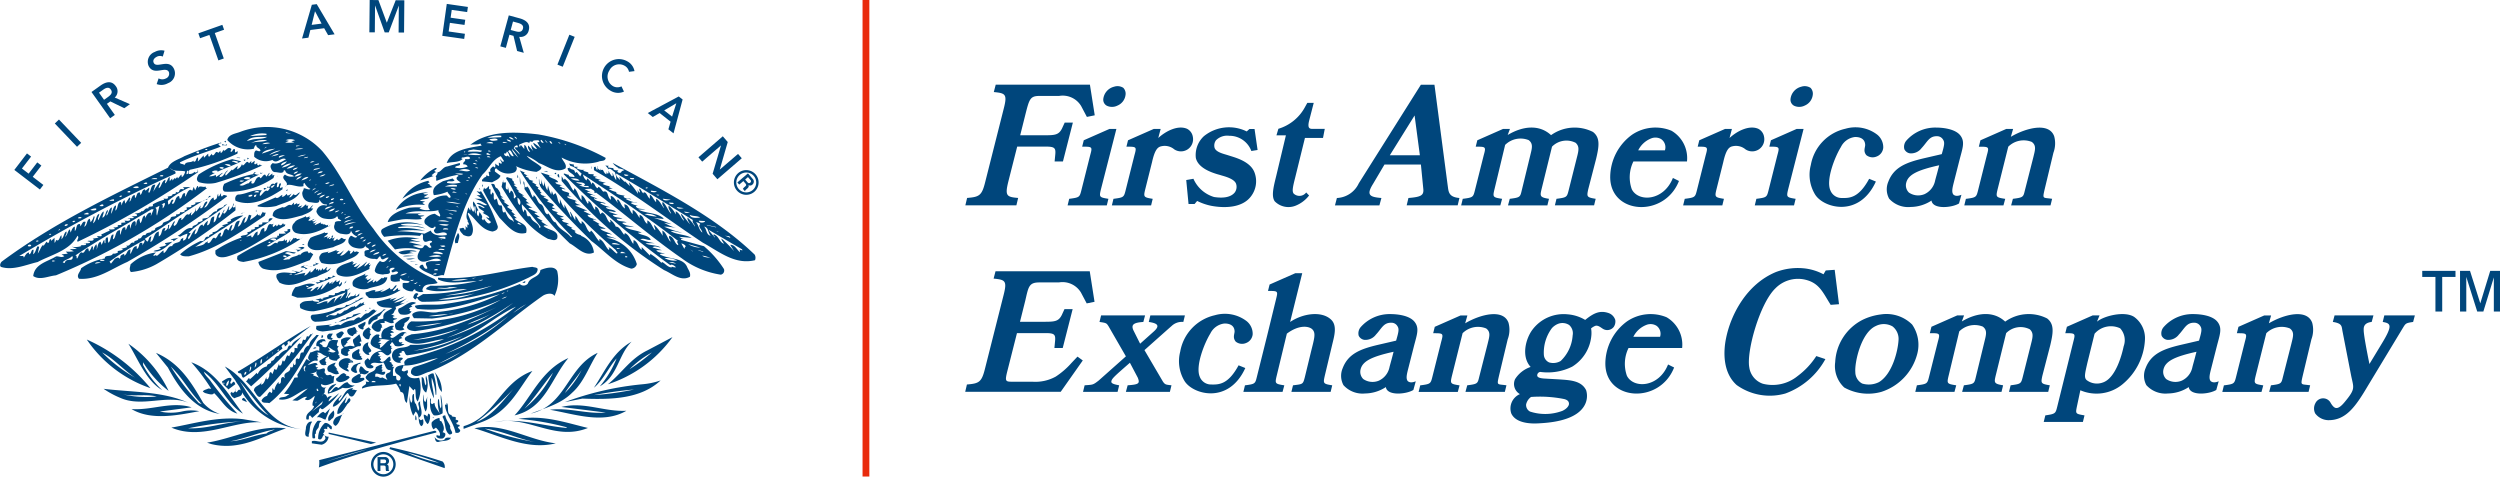 <svg xmlns="http://www.w3.org/2000/svg" viewBox="0 0 247.578 47.203">
    <g fill="#00467c">
        <path d="M108.413 11.419l-.777.159-.569-1.078a2.132 2.132 0 00-2.186-1h-1.933c-.934 0-1.014.317-1.394 1.806l-.523 2.091h2.3c1.14 0 1.521-.016 1.854-.7.063-.143 0 0 .253-.554h.809l-.983 3.849h-.824l.063-.665c.063-.665-.047-.809-.934-.809h-2.836l-.887 3.5c-.333 1.378-.159 1.49.982 1.585l-.174.729H95.6l.174-.729c1.2-.1 1.458-.222 1.79-1.568l1.853-7.335c.348-1.378.143-1.473-1-1.584l.19-.729h9.33zM109.021 18.77c-.173.744-.158.776.745.919l-.158.649h-3.882l.158-.649c.983-.127 1.029-.158 1.188-.777l.888-3.533c.238-.855.222-.855-.792-.855l.158-.633 2.55-1.125h.682zm2.218-10.075a.835.835 0 01.221.729 1.31 1.31 0 01-.792 1.03 1.193 1.193 0 01-1.06.015.674.674 0 01-.349-.649 1.417 1.417 0 011.077-1.235 1.063 1.063 0 01.903.11zM117.543 12.75a1.07 1.07 0 01.586.808 1.2 1.2 0 01-1.837 1.235 1.475 1.475 0 00-1.315-.3c-.333.08-.618.349-.887 1.553l-.682 2.725c-.173.728-.158.776.745.919l-.158.649h-3.886l.158-.649c.983-.127 1.029-.158 1.188-.777l.888-3.533c.237-.855.222-.855-.792-.855l.158-.633 2.55-1.124h.682l-.238.9c.748-.696 1.953-1.298 2.84-.918zM121.737 13.447a1.567 1.567 0 00-1.315.443.879.879 0 00-.142.745c.142.443.9.6 1.3.729l.317.1c.665.206 2.012.618 2.361 1.679a2.456 2.456 0 01-.38 2.313c-.871 1.156-2.662 1.172-3.96.919a5.619 5.619 0 01-1.363-.475l-.253.3h-.6l-.228-2.37.713-.126a3.244 3.244 0 002.044 1.806c.507.079 1.536.174 2.044-.444a.946.946 0 00.127-.887c-.222-.538-1.331-.76-1.537-.839l-.333-.094c-.68-.207-1.884-.65-2.106-1.6a2.547 2.547 0 01.792-2.155 3.952 3.952 0 014.246-.475l.268-.238h.508l.3 2.075-.617.1a2.31 2.31 0 00-2.186-1.506zM129.64 11.97c-.205.855.142.792.475.792h1.078l-.174.9h-1.79l-.967 3.929c-.269 1.045-.3 1.346-.159 1.569a.831.831 0 001.251-.1l.286.3a3.193 3.193 0 01-1.347 1.014 1.9 1.9 0 01-2.058-.443c-.35-.508-.112-1.441.142-2.472l.967-4.055h-.936l.191-.649a4.446 4.446 0 002.646-2.171l.222-.4h.634zM136.604 20.338h-4.4l.19-.729a2.514 2.514 0 002.17-1.458l6.147-9.758h1.345l1.3 9.9c.1.633.033 1.22 1.172 1.315l-.173.729h-5.051l.174-.729c1.2-.1 1.538-.238 1.474-.887l-.238-2.424h-3.61l-1.141 1.933c-.68 1.093-.317 1.283.84 1.378zm4.008-4.959l-.523-3.944-2.455 3.944zM153.698 14.524l-1.045 4.246c-.143.633-.175.776.744.919l-.158.649h-3.9l.175-.649c.982-.127 1.03-.158 1.173-.777l.855-3.516c.159-.665.333-1.156-.158-1.521a2.165 2.165 0 00-2.329.476l-1.061 4.42c-.175.744-.159.776.761.919l-.175.649h-3.88l.158-.649c.982-.127 1.03-.158 1.188-.777l.888-3.533c.237-.855.222-.855-.792-.855l.158-.633 2.55-1.125h.681l-.222.6c1.505-.9 3.137-1.061 4.294.016a4.022 4.022 0 014.149-.317c.744.57.6 1.442.318 2.646l-.792 3.057c-.143.7-.159.776.744.919l-.158.649h-3.882l.159-.649c.982-.127 1.03-.158 1.188-.777l.839-3.342c.191-.729.238-1.078-.127-1.425a2 2 0 00-2.343.38zM159.461 17.53a5.216 5.216 0 012.154-4.182 4.146 4.146 0 013.914-.4 3.133 3.133 0 011.535 3.042h-5.306a3.542 3.542 0 00-.158 2.757c.665 1.3 3.168 1.156 4.07-1.125l.6.3c-1.439 3.667-6.809 3.335-6.809-.392zm5.07-3.738a1.123 1.123 0 00-1.03-.078 2.413 2.413 0 00-1.266 1.171h2.644a.972.972 0 00-.348-1.089zM174.113 12.75a1.075 1.075 0 01.586.808 1.2 1.2 0 01-1.837 1.235 1.476 1.476 0 00-1.315-.3c-.333.08-.618.349-.888 1.553l-.68 2.725c-.175.728-.159.776.744.919l-.158.649h-3.882l.159-.649c.982-.127 1.029-.158 1.188-.777l.886-3.533c.238-.855.223-.855-.792-.855l.159-.633 2.551-1.124h.68l-.236.9c.744-.696 1.948-1.298 2.835-.918zM177.078 18.77c-.173.744-.158.776.745.919l-.159.649h-3.886l.158-.649c.982-.127 1.03-.158 1.188-.777l.888-3.533c.238-.855.221-.855-.792-.855l.158-.633 2.551-1.125h.682zm2.218-10.075a.833.833 0 01.221.729 1.31 1.31 0 01-.792 1.03 1.2 1.2 0 01-1.061.015.674.674 0 01-.348-.649 1.414 1.414 0 011.076-1.235 1.063 1.063 0 01.899.11zM185.77 17.979c-1.649 3.611-5.149 2.629-6 1.314a3.759 3.759 0 01-.443-2.947 4.473 4.473 0 013.438-3.6 3.55 3.55 0 013.135.586 1.6 1.6 0 01.6 1.3 1.021 1.021 0 01-.665.871 1 1 0 01-1.014-.143c-.333-.413-.094-.76-.111-1.03-.032-.68-.665-.775-1.029-.76a1.78 1.78 0 00-1.379 1c-.57.919-1.489 3.2-1.045 4.261a1.19 1.19 0 001.155.776c.761.016 1.665 0 2.693-1.9zM194.005 20.148c-.681.428-2.6.618-2.726-.286a3.817 3.817 0 01-2.058.634 2.536 2.536 0 01-2.139-.824 1.932 1.932 0 01-.079-1.68c.555-1.457 1.806-1.916 3.565-2.328l1.726-.4c.253-.872.317-1.156.127-1.442a.684.684 0 00-.6-.333c-.776-.016-.951.57-1.522 1.173a1.3 1.3 0 01-1.155.523.73.73 0 01-.555-.412.942.942 0 01.206-.855 3.816 3.816 0 012.946-1.284c.556 0 1.918.1 2.426.824.443.618.173 1.268-.1 2.329l-.6 2.36c-.127.508-.206.9-.015 1.125.094.079.3.222.792.016zm-4.962-1.078a1.626 1.626 0 001.537.159 1.875 1.875 0 001.061-1.363c.112-.428.175-.617.4-1.5-2.139.475-3.057.919-3.263 1.726a1 1 0 00.265.978zM202.479 18.77c-.223.982-.175.776.744.919l-.158.649h-3.9l.175-.649c.982-.127 1.029-.158 1.172-.777l.856-3.358c.158-.666.332-1.14-.16-1.5a2.161 2.161 0 00-2.327.474l-1.063 4.246c-.173.744-.158.776.761.919l-.175.649h-3.878l.158-.649c.982-.127 1.03-.158 1.189-.777l.886-3.533c.238-.855.223-.855-.792-.855l.158-.633 2.551-1.124h.683l-.222.776c1.505-.887 3.785-1.473 4.292-.048a2.673 2.673 0 01-.078 1.632zM95.755 38.078c1.2-.1 1.457-.222 1.79-1.568l1.853-7.335c.348-1.378.143-1.473-1-1.584l.19-.728h9.331l.474 3.026-.775.158-.571-1.078a2.13 2.13 0 00-2.186-1h-1.933c-1.045 0-1.077.443-1.394 1.806l-.523 2.091h2.3c1.141 0 1.52-.017 1.854-.7.063-.143 0 0 .253-.554h.808l-.982 3.849h-.824l.063-.665c.063-.665-.048-.808-.935-.808h-2.836l-.887 3.5c-.333 1.3-.316 1.315.491 1.315h1.933a4.174 4.174 0 002.3-.507 7.779 7.779 0 001.457-1.236c.063-.078.7-.744.7-.744l.523.38-2.186 3.105h-9.457zM110.833 38.157l-.158.649h-3.421l.158-.649c.809-.063.809-.015 1.395-.475l2.692-2.392-1.726-2.993c-.191-.286-.191-.318-.889-.413l.159-.649h4.356l-.174.649c-1 .063-1.22.286-.982.824l.665 1.33 1.33-1.188c.777-.681.238-.855-.474-.967l.158-.649h3.422l-.158.649a1.47 1.47 0 00-1.173.413c-.063.047-2.676 2.376-2.676 2.376l1.821 3.105c.223.332.318.316.855.379l-.158.649h-4.357l.175-.649c1.109-.079 1.235-.174 1-.76l-.777-1.473c-1.5 1.315-1.806 1.568-1.837 1.854-.033.221.363.301.774.38zM123.324 36.447c-1.648 3.611-5.149 2.629-6 1.315a3.769 3.769 0 01-.444-2.947 4.477 4.477 0 013.438-3.6 3.552 3.552 0 013.136.587 1.6 1.6 0 01.6 1.3 1.021 1.021 0 01-.665.871 1 1 0 01-1.014-.143c-.333-.412-.1-.76-.112-1.03-.032-.68-.665-.775-1.029-.76a1.78 1.78 0 00-1.378 1c-.571.919-1.49 3.2-1.045 4.261a1.189 1.189 0 001.156.776c.76.016 1.663 0 2.692-1.9zM129.959 32.613c-.3-.3-1.267-.508-2.52.428l-1.013 4.2c-.175.744-.159.776.761.919l-.175.649h-3.88l.158-.649c.983-.127 1.014-.158 1.172-.808l1.046-4.2.855-3.5c.206-.84.221-.84-.792-.84l.158-.634 2.551-1.124h.682l-1.2 4.831c1.3-.87 3.152-1.109 4.07-.221.6.585.318 1.567.1 2.455l-.744 3.121c-.159.729-.159.776.744.919l-.158.649h-3.886l.159-.649c.982-.127.982-.079 1.172-.808l.569-2.344c.345-1.428.567-1.998.171-2.394zM139.968 38.617c-.68.428-2.6.618-2.725-.285a3.817 3.817 0 01-2.059.634 2.538 2.538 0 01-2.139-.824 1.933 1.933 0 01-.078-1.68c.555-1.456 1.806-1.916 3.565-2.328l1.726-.4c.254-.872.318-1.156.127-1.441a.682.682 0 00-.6-.333c-.777-.017-.952.569-1.522 1.172a1.3 1.3 0 01-1.155.523.73.73 0 01-.555-.412.944.944 0 01.205-.855 3.814 3.814 0 012.947-1.283c.555 0 1.918.094 2.426.824.442.618.173 1.267-.1 2.328l-.6 2.361c-.127.507-.206.9-.016 1.125.094.078.3.221.792.015zm-4.958-1.077a1.624 1.624 0 001.537.158 1.873 1.873 0 001.061-1.363c.112-.428.175-.617.4-1.5-2.139.475-3.057.919-3.263 1.727a1 1 0 00.265.978zM148.441 37.239c-.222.982-.175.776.744.919l-.158.649h-3.9l.175-.649c.982-.127 1.029-.158 1.172-.776l.855-3.358c.159-.665.333-1.14-.158-1.5a2.165 2.165 0 00-2.329.475l-1.061 4.245c-.175.744-.159.776.761.919l-.175.649h-3.88l.158-.649c.982-.127 1.03-.158 1.188-.776l.888-3.533c.237-.855.221-.855-.792-.855l.158-.634 2.551-1.125h.68l-.221.776c1.5-.887 3.786-1.473 4.294-.047a2.664 2.664 0 01-.081 1.631zM153.001 37.492l1.4.079c1.045.079 2.2.1 2.677 1.077a1.923 1.923 0 01-.253 1.648c-.983 1.474-3.692 1.584-4.484 1.631-.348.016-2.171.127-2.677-.982a1.544 1.544 0 01.855-1.916 1.151 1.151 0 01-.475-1.49 2.933 2.933 0 011.538-1.2c-.967-1.045-.477-2.835.19-3.706a3.856 3.856 0 013.469-1.505 3.96 3.96 0 011.741.554c.809-.649 1.426-.982 2.314-.681a1.059 1.059 0 01.665.681.95.95 0 01-.143.682.809.809 0 01-1.094.19c-.175-.1-.492-.4-.776-.27a1.566 1.566 0 00-.381.238 2.6 2.6 0 01.033.634 4.023 4.023 0 01-1.9 3.152 5.4 5.4 0 01-3.169.523.352.352 0 00-.3.349c.01.154.153.28.77.312zm-1.487 3.263a4.837 4.837 0 003.2-.063c.427-.19.664-.491.664-.7 0-.268-.19-.4-.476-.474a12.192 12.192 0 00-3.279-.207 1.226 1.226 0 00-.49.744.735.735 0 00.381.7zm1.378-5.591a.88.88 0 00.523.728 1.444 1.444 0 001.139-.143 3.844 3.844 0 001.188-2.535 1.084 1.084 0 00-.348-1.029 1.212 1.212 0 00-1.061-.127 1.619 1.619 0 00-.649.443 4.049 4.049 0 00-.793 2.663z"/>
        <path d="M158.98 36.002a5.213 5.213 0 012.155-4.182 4.147 4.147 0 013.913-.4 3.134 3.134 0 011.536 3.042h-5.307a3.555 3.555 0 00-.16 2.757c.667 1.3 3.169 1.156 4.073-1.125l.6.3c-1.44 3.663-6.81 3.332-6.81-.392zm5.069-3.738a1.117 1.117 0 00-1.029-.079 2.415 2.415 0 00-1.269 1.172h2.646a.974.974 0 00-.348-1.093zM180.583 27.163l.223-.38.886-.063.428 3.406-.824.064c-.777-1.221-1.109-2.171-2.551-2.5a3.141 3.141 0 00-2.947.887c-1.536 1.505-2.85 6.21-2.566 7.794a2.014 2.014 0 001.347 1.632 3.918 3.918 0 003.437-.76 7.6 7.6 0 001.855-1.981l.9.3a7.4 7.4 0 01-3.959 3.406 5.623 5.623 0 01-4.832-.84c-1.394-1.251-1.315-3.343-1.045-4.641.459-2.281 1.995-5.322 4.926-6.543a6.126 6.126 0 012.978-.348 5.274 5.274 0 011.744.567zM189.359 32.137a3.514 3.514 0 01.507 2.915 5.36 5.36 0 01-3.549 3.754 4.856 4.856 0 01-3.675-.428 2.89 2.89 0 01-.9-2.518 4.971 4.971 0 012.706-4.184 5.687 5.687 0 011.822-.538 3.613 3.613 0 013.089.999zm-4.944 5.846a2.252 2.252 0 001.665-.143c1.33-.808 1.868-3.1 1.931-4.119a1.575 1.575 0 00-.586-1.394 1.735 1.735 0 00-1.647-.048c-1.49.649-2.122 3.644-2.043 4.563a1.285 1.285 0 00.68 1.141zM198.671 32.993l-1.045 4.245c-.143.634-.175.776.744.919l-.158.649h-3.9l.175-.649c.982-.127 1.03-.158 1.173-.776l.855-3.517c.159-.665.333-1.156-.158-1.521a2.165 2.165 0 00-2.329.476l-1.061 4.42c-.175.744-.159.776.761.919l-.175.649h-3.88l.158-.649c.982-.127 1.03-.158 1.188-.776l.888-3.533c.237-.855.222-.855-.792-.855l.158-.634 2.55-1.125h.681l-.222.6c1.505-.9 3.137-1.062 4.294.015a4.02 4.02 0 014.149-.316c.744.569.6 1.441.318 2.646l-.792 3.057c-.143.7-.159.776.744.919l-.158.649h-3.882l.159-.649c.982-.127 1.03-.158 1.188-.776l.839-3.343c.191-.729.238-1.077-.127-1.425a2 2 0 00-2.343.381zM205.687 40.217c-.159.776-.159.76.744.919l-.159.649h-3.88l.159-.649c.982-.143 1.013-.19 1.17-.824l1.6-6.463c.221-.839.221-.855-.792-.855l.158-.634 2.551-1.125h.682l-.253.618c.713-.586 2.741-1.077 3.674-.474a2.6 2.6 0 011.077 2.249 6.108 6.108 0 01-2.216 4.42 4.034 4.034 0 01-4.182.6zm.949-2.582a1.673 1.673 0 001.584.253c1.363-.428 1.964-2.994 2.091-3.6a1.742 1.742 0 00-.348-1.774 2.139 2.139 0 00-2.535.538l-.713 2.883c-.236 1.05-.348 1.442-.079 1.699zM219.481 38.617c-.681.428-2.6.618-2.726-.285a3.816 3.816 0 01-2.058.634 2.54 2.54 0 01-2.14-.824 1.936 1.936 0 01-.078-1.68c.555-1.456 1.806-1.916 3.565-2.328l1.726-.4c.254-.872.318-1.156.128-1.441a.683.683 0 00-.6-.333c-.777-.017-.951.569-1.522 1.172a1.3 1.3 0 01-1.155.523.73.73 0 01-.555-.412.943.943 0 01.206-.855 3.812 3.812 0 012.946-1.283c.555 0 1.918.094 2.426.824.442.618.173 1.267-.1 2.328l-.6 2.361c-.127.507-.206.9-.016 1.125.1.078.3.221.792.015zm-4.959-1.077a1.624 1.624 0 001.537.158 1.873 1.873 0 001.061-1.363c.112-.428.175-.617.4-1.5-2.139.475-3.057.919-3.263 1.727a1 1 0 00.265.978zM228.034 37.239c-.223.982-.174.776.744.919l-.158.649h-3.9l.174-.649c.983-.127 1.029-.158 1.173-.776l.855-3.358c.158-.665.333-1.14-.159-1.5a2.163 2.163 0 00-2.328.475l-1.062 4.245c-.173.744-.158.776.761.919l-.175.649h-3.881l.158-.649c.982-.127 1.029-.158 1.189-.776l.886-3.533c.238-.855.223-.855-.792-.855l.158-.634 2.551-1.125h.682l-.221.776c1.5-.887 3.784-1.473 4.292-.047a2.672 2.672 0 01-.079 1.631zM236.122 31.234h3.025l-.173.649c-.73.112-.73.127-1.03.618l-3.438 5.687c-1.219 2.06-2.17 3.453-3.959 3.422a1.665 1.665 0 01-1.268-.665 1.091 1.091 0 01.017-1.014.847.847 0 011.457-.126c.127.221.333.57.586.6.285.032.586-.269.84-.571 1.139-1.362.9-1.41.649-2.677l-.855-4.389c-.081-.474-.032-.744-.951-.887l.174-.649h3.85l-.175.649c-.839.1-.792.6-.792.809 0 .633.569 3.358.569 3.358l1.189-1.965c1.155-1.885.934-2.059.127-2.2z"/>
    </g>
    <path d="M241.184 30.853v-3.43h-1.306v-.6h3.292v.6h-1.315v3.43zm2.436 0v-4.028h.988l1.018 3.217.984-3.217h.969v4.028h-.612v-3.381l-1.038 3.381h-.607l-1.083-3.43v3.43z" fill="#00467c"/>
    <g fill="#00467c">
        <path d="M1.419 16.827l1.252-1.634.408.313-.907 1.183.664.508.855-1.115.407.313-.854 1.115 1.051.805-.344.451zM5.429 12.23l.41-.393 2.2 2.308-.411.391zM9.06 9.11l.9-.641c.5-.355 1.083-.527 1.5.055a.818.818 0 01-.1 1.134l1.507.657-.558.4-1.384-.673-.337.24.783 1.1-.462.328zm1.605.517c.26-.186.55-.424.31-.761-.219-.31-.532-.143-.771.028l-.4.284.5.706zM16.121 5.602a.673.673 0 00-.613.029c-.231.119-.411.341-.278.6.291.57 1.472-.443 1.989.567a1.036 1.036 0 01-.577 1.437 1.321 1.321 0 01-1.127.091l.192-.565a.755.755 0 00.714.011.5.5 0 00.3-.644c-.318-.622-1.482.424-2-.591a1.038 1.038 0 01.609-1.394 1.3 1.3 0 01.964-.122zM20.736 3.46l-.922.326-.172-.485 2.377-.841.172.484-.921.326.893 2.521-.535.19zM30.865 2.464l.33-1.35.652 1.223zm-.953 1.349l.63-.081.192-.761 1.371-.176.389.685.642-.082L31.367.41l-.486.063zM36.61 0l.865.008.832 2.241.88-2.227.855.008-.028 3.189h-.54l.022-2.648h-.008l-.991 2.639h-.4L37.15.555h-.008l-.023 2.65h-.541zM44.245.387l2.091.3-.072.508-1.528-.216-.111.774 1.449.206-.072.509-1.449-.206-.121.855 1.609.229-.071.509-2.171-.308zM50.576 2.968l.227-.835.473.13c.283.076.61.211.511.577-.108.4-.477.328-.785.245zm-1.029 1.623l.548.149.355-1.3.4.11.36 1.5.66.179-.447-1.582a.818.818 0 00.939-.641c.188-.691-.317-1.033-.908-1.193l-1.068-.291zM56.385 3.438l.527.211-1.183 2.96-.527-.21zM62.291 7.111a.873.873 0 00-.435-.6 1.081 1.081 0 00-1.509.467 1.1 1.1 0 00.383 1.567.9.9 0 00.813.007l.249.519a1.411 1.411 0 01-1.315-.079A1.675 1.675 0 1162.1 6.061a1.385 1.385 0 01.733.982zM65.777 10.932l1.2-.708-.419 1.322zm-1.631.261l.5.394.679-.394 1.085.857-.219.756.509.4.9-3.354-.385-.3zM71.58 13.496l.49.569-.788 2.718v.012l-.006-.007h.013l1.8-1.546.37.43-2.416 2.08-.47-.546.826-2.791-.006-.007-1.854 1.6-.371-.43zM72.975 18.867a1.223 1.223 0 111.726.129 1.223 1.223 0 01-1.726-.129zm1.673-1.443a.985.985 0 10-.1 1.389.986.986 0 00.1-1.389z"/>
        <path d="M73.973 18.697c.2-.169.186-.243.152-.362a.328.328 0 00.386-.053.388.388 0 00.014-.586l-.455-.529-1.048.9.185.215.41-.352.194.226c.139.162.091.219-.052.341a.961.961 0 00-.191.205l.209.242.027-.023c-.023-.06.016-.093.169-.224zm.04-.661l-.22-.256.28-.242.234.272a.175.175 0 010 .272c-.106.089-.195.067-.294-.043zM22.37 13.933l-.208.138a.229.229 0 01.208.036zM21.99 14.279l.034.138c.138-.1.519.069.45-.1l-.034-.034c-.139.168-.312-.004-.45-.004zM23.755 15.663l.035-.036-.346-.034v.034zM24.655 15.663l-.172-.036.034.173zM24.343 15.836l-.207-.036.034.138z"/>
        <path d="M23.892 15.974c-.657.381-1.591.657-2.353 1.038v-.1a.614.614 0 00-.554.1c.033.1.207.139.345.1a3.7 3.7 0 00-.623.346 1.213 1.213 0 00.659-.138l.034.207.623-.416c.1.07-.312.208-.277.416.451.034.451-.485.831-.657 0 .07-.416.347-.207.519l.624-.623c0-.105-.036.1.034.1l.519-.45-.07.346a.8.8 0 00.484-.519l.07.139c.207 0 .415-.623.622-.209l.242-.243c-.034.071.034.139-.034.209l.034.034.311-.243c.069.139-.138.279.069.347l.243-.138a.138.138 0 00.07.243c.1-.036.139-.105.207-.173-.035.034-.035.068-.035.138l.207.036a33.207 33.207 0 01-4.6 1.729 3.362 3.362 0 01-1.661-.07c-.347-.207-.173-.518-.036-.761a12 12 0 013.324-1.521zm-.9-.036v.071c.206-.036.414.276.622.033a1 1 0 00-.62-.104zm-.763.347c.208.036.484.312.623.07a.8.8 0 00-.62-.07zm-.485.346c.1.07.381.173.415-.034-.137-.069-.447-.069-.412.034zM51.961 17.082l-.485-.207a35.684 35.684 0 005.191 6.575c-.035.036-.069.036-.138.036-.416-.554-1.142-.729-1.489-1.454-.38-.07-.45-.623-.761-.9l-.069.1c-.381-.172-.243-.725-.624-1-.38-.07-.414-.8-.761-.9a.168.168 0 01-.067.208c-.209-.346-.278-.866-.556-1.073l-.1.1c-.242-.1-.1-.451-.242-.622-.1.345.173.414.069.76a29.6 29.6 0 004.5 5.4c.728.38 1.49 1.349 2.388.9a1.987 1.987 0 00-1.315-1.661.128.128 0 01.1-.034c-.242-.07-.588-.138-.691-.381.034-.035.068-.035.138-.035l-.485-.243c.035-.068.208-.1.139-.068l-.588-.313c.035-.137.347-.034.242-.067-.207-.207-.658-.139-.692-.415h.207l-.415-.243.381-.069c-.242-.139-.659-.139-.727-.415h.173c-.173-.139-.589-.139-.623-.348.139 0 .311-.032.415.036l-.415-.241c.07-.07.1-.139.173-.105.034-.277-.451-.277-.659-.484l.173-.1-.519-.277c.07-.173.173.034.207-.07-.172-.1-.451-.1-.519-.31 0-.07.1-.034.139-.034l-.207-.209.069-.034-.276-.208.1-.1-.313-.207.1-.07-.448-.276.137-.1c-.173-.07-.38-.07-.484-.243.034-.034.034-.068.07-.034l-.346-.173.069-.068c.068 0 .173-.036.207.032l-.451-.241zM54.246 17.046l-.416-.068c.138 0 .381-.069.416.068zM25.762 17.082l.035.139.242-.105c-.07 0-.208.036-.277-.034zM55.076 17.116c-.069-.034-.139.07-.173.105l.173.034zM55.387 17.601c-.1-.036-.277-.243-.1-.38.1.067.1.241.1.38zM51.235 17.289v.313h.069c.035-.14-.033-.208-.069-.313zM27.492 17.462v-.068l-.034.068zM51.581 18.293c-.139-.173-.1-.518-.1-.8zM53.173 17.843c.034-.242-.139-.138 0-.347z"/>
        <path d="M25.381 17.081c-.1-.036-.138.07-.206.1a.618.618 0 00.518.1 15.17 15.17 0 00-1.972 1.04c.311.207.656-.175.934-.175a.387.387 0 01.312-.241c-.1.069-.07.173-.07.241.414.209.311-.622.8-.622l.1.138c.207-.138.207-.311.449-.381l.139.208.276-.38c.1.173-.173.173-.035.346l.347-.276v.208l.207-.07-.1.311a7.82 7.82 0 01-4.812 1.35c-.242-.07-.207-.346-.173-.52l.1-.243a11.714 11.714 0 012.872-.968c.073-.131.141-.269.314-.166zm-.241.312h-.173l.208.032zm-1 .311l.173.036c.207.034.415.034.485-.139a.569.569 0 00-.662.104zm-.415.243a.354.354 0 00.449-.07c-.142.035-.351-.069-.453.071zM39.848 19.676a7.313 7.313 0 012.978-1.141l-.279-.207.034-.036-.242-.139.207-.1-.138-.137c.035 0 .035-.034.1-.034a4.1 4.1 0 00-2.66 1.794zM47.808 18.467v-.207c-.069.034-.1.243-.035.207zM47.566 18.779l-.07-.139-.07.07zM28.496 18.743l-.173.1c.034.036.1.036.1.1zM29.708 19.055c-.244.034-.312.345-.589.241 0-.034.034-.07.034-.1-.207.1-.311.38-.518.346l.242-.38c-.138.1-.311.242-.45.172v-.138c-.173.1-.312.346-.519.276l.068-.173c-.242.07-.415.414-.691.276l.1-.068-1.868.829v.105a4.656 4.656 0 001.833-.036c.801-.347 1.873-.519 2.358-1.35z"/>
        <path d="M42.409 19.055a3.706 3.706 0 00-3.219 1.729 5.4 5.4 0 012.908-.485l-.276-.208.276-.138-.52-.068c.278-.209.692-.105.935-.313-.173-.034-.45.07-.519-.068l.415-.242c-.173-.036-.415.068-.484-.1zM27.492 18.086a1.029 1.029 0 00-.069.451c.312.034.1-.417.382-.382.068.209-.207.348 0 .486.035-.07.1-.07.172-.138v.241c-1.315.865-3.01 1.8-4.637 1.143-.139-.279.036-.659.347-.623.8-.07 1.489-.589 2.318-.381-.1-.07-.311.243-.276.485l.034.034c.242-.138.45-.658.762-.485l.207-.276c-.137-.242-.38.139-.588.139-.139-.416.415.138.311-.312.45.207.207-.417.762-.243a.233.233 0 01.275-.139zm-.692.417c.174.276.348-.173.451-.209-.173-.001-.313.138-.451.207zm-1.176.448a.364.364 0 00-.449.105h.449zm-.449.555h.1a.91.91 0 00.139-.242c-.103.037-.309-.001-.239.237zm-.589-.1l.069.069c.139 0 .312 0 .346-.173a.456.456 0 00-.415.099zM20.917 19.401h-.209l-.1.207zM20.363 19.78l.034.036.173-.105-.034-.031zM29.15 20.024l-.311.31c-.31-.207-.588.348-.866.175-.449.206-.969.241-.969.865.831.657 2.007.173 2.908-.036.38-.172.9-.311 1.106-.691h-.206c.034-.173.137-.207.206-.313-.242.036-.311.417-.554.313.036-.07 0-.243.1-.277h-.242v-.139c-.208.1-.347.382-.588.347l.207-.243-.451.175.209-.348-.277.07c-.035-.07.033-.1.033-.139l-.379.208c.074-.07.009-.212.074-.277zM23.132 20.127a1.105 1.105 0 01-.45.693c-.1-.137.07-.242 0-.416-.139.243-.207.589-.484.763-.243-.173.1-.209 0-.416l-.417.8h-.138c-.034-.208.242-.346.1-.52-.346.242-.207.831-.589 1l.07-.588c-.554.034-.242.828-.726.864l.1-.45a1.182 1.182 0 00-.449.554c-.036-.07-.105-.1-.07-.173-.52.07-.381.831-.8.97a.932.932 0 01.173-.519c-.381.138-.485.693-.761 1-.209-.207.172-.38.172-.623h-.191c1.108-1.107 2.734-1.8 3.841-2.872l-.31.138c-.07.348-.727.175-.727.589-.451-.036-.588.554-.866.451l.139.07c-.208.207-.485.137-.727.241.207.207-.242.277-.415.347-.036.31-.623.241-.555.554-.691-.1-1 .589-1.452.761l.242.1a3.372 3.372 0 01.727-.311c-.07.277-.1.657-.449.693l.034-.278-.242.139c-.07.485-.692.207-.865.693-.45-.069-.45.485-.831.691l-.035-.276c-.241.173-.45.416-.657.554-.139-.208-.242.1-.346-.07a2.167 2.167 0 01.276-.276 4.507 4.507 0 00-2.526 1.177c-.033.277-.173.485.035.761a6.349 6.349 0 002.561-.8 68.326 68.326 0 007.787-5.3c.034-.171-.036-.38.034-.519v.07c0 .139-.139.105-.207.173-.249-.162.134-.196-.006-.439zM49.295 22.411c.035.345-.242.451-.519.519-1.106-.174-1.557-1.107-2.387-1.868l-.07.1c.242.657.763 1.454.381 2.111-.207.241-.554.1-.8 0-.139-.173-.415-.382-.38-.657.344 0 .344-.209.519.172.173-.1 0-.415.069-.381l.173.173v-.38l.1.1c.139-.207-.139-.38-.1-.484 0 .034.034.068.07.034-.312-.311-.07-.97.034-1.315l.173.31c.069-.1.036-.276.036-.45a1.3 1.3 0 00.276.589c.243-.38-.139-.589 0-1.039.243.242.312.623.519.9-.207-.069-.207.381-.07.52l.07.07.1-.451c.036.1.347.415.243.588-.07.139.1.173.1.277l.1-.173c.139.173.415.693.692.313l-.484-.451c.1-.035.173.034.276.068l.036-.034c-.105-.276-.451-.312-.658-.518l.173-.036c-.139-.242-.589-.276-.589-.623.207-.034.381.209.623.209-.105-.209-.519-.313-.8-.452.243-.241.727.313 1.038.139a4.241 4.241 0 00-1.245-.623l.761.034-.588-.414c-.1 0 .242.07.381.034l.034-.034-.381-.347c.139 0 .381.139.416-.034a16.17 16.17 0 011.678 3.504zm-2.211-1.971h-.1a1.031 1.031 0 00.138.727zM25.347 20.784h.034v.209h-.034zM26.039 20.957l-.277.451c-.034-.034-.1-.1-.07-.173l-.1.1c-.07-.07-.1-.138-.07-.207-.07.243-.519.484-.762.659.035-.175.1-.312.139-.451l-.242-.07c-.139.312-.172.729-.485.8a3.82 3.82 0 01.173-.588c-.415.137-.345.864-.8.968l.207-.588c-.658 0-.346.831-.9 1l.173-.59c-.277.07-.243.348-.416.554l-.173-.173c-.381.1-.242.589-.554.8l-.069-.1c.034-.1.1-.172.069-.311-.346.1-.276.381-.554.588-.312-.345-.38.52-.761.45-.035-.07.035-.1.035-.173l-.276.139c-.139.277-.693.311-1 .416 1.558-1.073 3.322-2.147 4.777-3.116a2.348 2.348 0 00-1.28.416l.068.07c-.068.1-.242.138-.415.173l.139.1a2.489 2.489 0 01-.658.207l.243.1c-.588.139-.554.553-1.178.589.244.207-.414.173-.311.449-.588-.1-.276.519-.831.416a7.6 7.6 0 00-2.041 1.316c.173.242.554.206.866.206 2.8-.761 5.156-2.422 7.51-4.013l.1-.311c-.033.002-.276.036-.276-.103zM24.239 21.025c-.138.036-.242.139-.381.1.104-.062.277-.028.381-.1zM30.296 21.408c-.38.242-.934.276-1.143.657a.589.589 0 00.139 1c1.28.417 2.7-.346 3.5-.8-.1 0-.173.243-.311.105a.289.289 0 01.068-.207c-.242.38-.346-.105-.588.1l.035-.1h-.242a.215.215 0 00.034-.139l-.623.276c.036-.173.243-.31.279-.346-.105.07-.279.209-.451.139l.346-.311c-.138.068-.276.207-.416.1 0-.1.139-.068.208-.207-.208.07-.38.243-.589.173a.489.489 0 01.243-.277h-.173l.07-.137c-.145.01-.386.216-.386-.026zM49.295 18.673h-.034l.208.276h-.036c.243.209-.069.417.415.589l-.242.034.45.381c-.07 0-.139-.034-.173.036l.554.414c-.1 0-.173 0-.208.105l.52.344c-.036 0-.07.07-.1.1l.449.381c-.034-.1-.138-.034-.207-.07l-.036.07.382.312c-.07-.07-.139-.036-.209-.036l-.068.036c.449.485 1.384.485 1.142 1.418-1.142.313-1.9-.761-2.63-1.488a22.874 22.874 0 01-1.627-2.7l.1-.312c.1.38.415-.138.485-.138v.31h.144c.036.173-.069.417.069.554l.138-.242c.244.172 0 .552.208.761l.174-.139c.172.209.069.8.484.657.173.209 0 .659.276.729l.1-.105c.175.311.278.763.693.866l.174.173c-.07-.485-.692-.866-.867-1.35a13.246 13.246 0 01-1.383-2.424c.587-.062.171.321.655.458zm1.939 3.427c.1.1.31.207.414.1-.174.004-.274-.236-.413-.099zM50.75 17.705c-.139.208.311.276.1.414l.242.173c.175 0-.173-.034-.207.036l.415.345c-.033-.07-.069-.034-.139-.034l-.034.034.31.276c-.069 0-.1 0-.138.036l.588.381c-.069.034-.138-.036-.173.034l.484.38-.137.105.415.31a.373.373 0 00-.381 0l.589.381c.172.07-.277-.068-.347.07l.9.416c-.105.034-.243-.036-.313.068l.623.416a.375.375 0 00-.38 0l.588.345c-.07 0-.1 0-.138.07l.761.484c-.173-.1-.416-.173-.554-.068.416.449 1.593.379 1.349 1.246-.207.31-.622.069-.9.035-2.18-1.177-3.391-3.184-4.6-5.156l.1-.485c.035 0 .035-.036.068-.069h-.033v-.07h.033c0 .07-.033.207.07.207l.174-.036c.068.243-.139.659.172.729.07-.07.035-.208.035-.312l.139.623c.1.07.1-.139.173-.207.173.034.31.345.277.623v.1c.137.173.173-.276.276-.034a11.5 11.5 0 00-1.038-1.9l.07-.138zm.485 1.868c.036.243 0 .588.242.727a.539.539 0 00-.242-.727zm.449.657a1.367 1.367 0 00.173.8l.069-.276c.312.1.139.518.381.693l.069-.07.173.1c.173.588.831.554.866 1.107l.138-.1a24.508 24.508 0 00-1.869-2.253zm2.527 2.6l.207.07c-.07-.073-.139-.038-.207-.073zM32.164 23.001c-.451.242-.969.311-1.418.553-.173.242-.347.589-.242.831.518.725 1.73.242 2.491.1.416-.242 1.211-.346 1.246-.831-.277.07-.207-.069-.451-.1-.1.1-.173.208-.31.208-.036-.034-.1-.07-.07-.139-.1.1-.243.242-.382.208 0-.139.1-.242.139-.346a.43.43 0 01-.276.138l.1-.277c-.034-.068-.138.036-.173.07l.07.07c-.1.068-.207.242-.311.173 0-.069.068-.1.1-.173-.173-.036-.139.242-.311.068.034-.034.1-.068.1-.138l-.416.1c.173-.207.381-.242.416-.451-.093-.03-.302.074-.302-.064zM45.352 23.069c-.139.313-.416.693-.243 1.04.07-.07.209 0 .243-.07.034-.311.276-.693 0-.97zM74.734 25.215a.622.622 0 01.034.554c-2.007.485-3.565-.866-5.156-1.73-3.5-2.319-7.1-5.089-10.763-7.164-.07-.1 0-.243-.036-.38v.068l.139-.068c.1.1.069.31.241.346h-.033v-.38h.033c-.033.31.07.241.243.414.07-.07.034-.173.034-.277 0 .1.036.243.139.243.139-.139.172.345.45.415v-.277c-.034.068.069.138.1.207.07.036.139-.07.1-.139v-.14a2.383 2.383 0 00.346.554c.138-.036.034-.207.069-.346a2.765 2.765 0 00.346.727 1.678 1.678 0 00-.138-.8c-.208-.1-.416-.449-.692-.276.173.07-.139-.276-.244-.38a2.073 2.073 0 00.347.034c-.034.036-.139.1-.034.173l.554.068c-.035 0-.07.036-.1.036.1.207.348.173.554.173-.068 0-.068.07-.137.1a.252.252 0 00.379.1c.105-.207.139-.1.312-.241a4.055 4.055 0 00-.622-.175l.034-.034a1.509 1.509 0 01-.554-.484c4.918 2.671 10.144 5.307 14.055 9.079zm-16.162-8.514h.034v-.207h-.034zm2.456.485c-.07.31.242.45.381.657l-.07-.347.519.521.035-.069.485.484-.1-.383a6.249 6.249 0 01.9 1.143l-.036-.451c.036.139.139.347.242.313 0-.139-.137-.277-.035-.382.173.139.173.346.382.485v-.1c.311-.07.345.414.622.622v-.414c.312.207.346.484.622.761v-.347c.382.173.555.727.8.936-.07-.209-.276-.382-.139-.623.348.31.59 1 .831 1.177-.07-.279-.346-.519-.242-.8a2.421 2.421 0 01.692.865v-.311c.449.207.519.727.829.934-.069-.243-.345-.45-.276-.691.311.311.622.8.866 1.038-.105-.207-.313-.451-.243-.658a3.951 3.951 0 01.727.9c0-.241-.311-.38-.207-.656-2.458-1.524-5.058-3.151-7.585-4.605zm.8.07c-.069.171.311.241.416.069zm.622.346l-.068.1c.138.07.449.1.415-.036-.106-.065-.242.003-.35-.065zm1.524.934l-.035.1c.07.069.207 0 .243-.07a.234.234 0 01-.212-.031zm.485.346v.1c.173.07.484.1.588-.036zm.553.381c0 .1.243.138.279.034zm.623.414c.1.277.59.139.8.1zm.657.347v.137c.1.036.451.105.417-.034-.109-.104-.316-.001-.421-.104zm.727.485c.1.242.521.138.693.1zm.727.448c.139.209.417.105.59.07zm.554.311c.1.382.692.312 1.039.278-.316-.208-.731-.103-1.043-.278zm.9.589c.034.277.623.207.623.034zm-.276.139c.276.31.276.759.622 1.037 0-.278-.484-.589-.207-.83-.073-.138-.284-.172-.419-.206zm1.972.518l.036-.034-.934-.209v.036zm-1.176-.07c.277.243.207.832.658.9-.282-.276-.178-.829-.662-.899zm3.773 2.251l-3.254-1.9-.034.034.588.693c.035-.138-.242-.173-.1-.311.519.173.519.761 1 .934-.069-.173-.277-.381-.242-.519a10.507 10.507 0 011.245 1.246l-.38-.623c.45-.034.623.45.968.727l-.034-.277c.069.07.173.07.276.1zm-2.285-1.765l-.207-.035-.032.035zm.52.381l.588.242c-.005-.246-.386-.138-.593-.246z"/>
        <path d="M17.698 23.519c-.242.139-.622.07-.8.242h.139c.069-.034.173.07.138.138zM27.008 21.65c-.762.727-1.833 1.106-2.631 1.8l.519-.138a.154.154 0 00.07.207c.242-.207.208-.485.554-.588l-.034.381c.379-.034.207-.727.691-.727v.346c.381-.035.243-.969.761-.693.036-.067.209 0 .139-.241.1.207-.208.344 0 .484l.276-.243c0-.067-.033.139.07.173.069-.1.242-.173.208-.31 0 .1 0 .171.07.207.207.034.242-.137.345-.207 0-.07 0 .1.069.137l.139-.033-.034.173c-1.9 1-3.67 2.458-5.78 3.046-.416.1-.969.1-1.109-.313v-.31a10.677 10.677 0 012.6-1.28l-.105-.1c.209-.173.52-.07.728-.277l-.068-.07c-.036-.138.448-.068.414-.346a.383.383 0 00.38-.138l-.069-.07c-.033-.07.623.036.382-.243.139-.067.45.036.38-.241.242-.034.727.07.624-.242.065-.214.238-.214.411-.144zm-3.115 2.181v-.1l-.138.138zM17.075 23.933l-.693.139c-.138.1.07.1.105.173-.208.173-.519.139-.763.276a.256.256 0 01.209.07c-.209.207-.486.138-.729.277.624.208 1.317-.484 1.871-.935zM29.638 23.622c-.346.173-.207-.173-.519 0v-.1l-.38.45c-.1-.1.069-.311 0-.311-.034.1-.173.415-.346.381l.034-.311-.207.138-.036-.242c-.07.485-.623.035-.727.485-.31-.277-.588.448-1.037.242.761-.519 1.556-.865 2.319-1.419v-.247H28.6c-.242.034-.068.068-.138.208l-.347.035.208.173a2.258 2.258 0 01-.692.034v.139c0 .1-.1.068-.173.068v.173l-.52.034a29.418 29.418 0 00-3.426 1.8l-.034.243c.034.276.38.31.623.346a14.5 14.5 0 005.623-2.249.106.106 0 01-.086-.036zm-2.285.069c-.1.277-.415.036-.588.036.069-.139.412-.174.588-.039zm-.554.277a.138.138 0 01-.206.07c-.069-.07.137-.139.206-.07zM29.847 23.618c.033-.024.069-.042.1-.065-.026-.014-.061.025-.1.065zM29.847 23.618c-.04.025-.082.049-.123.075a.209.209 0 00.123-.075zM19.567 16.805h.036v.104h-.036z"/>
        <path d="M18.84 16.805a21.231 21.231 0 004.672-1.592l.036-.242-.279.139v-.313c-.206-.139-.206.209-.38.243-.173-.1.07-.139 0-.311-.346-.209-.381.068-.691.207-.036-.036-.1-.07-.1-.139a.421.421 0 01-.207.347c-.1-.034-.035-.277-.069-.207l-.207.207c-.278-.313-.312.242-.554.242-.036-.036-.1-.1-.069-.173l-.278.311c-.138-.068-.068-.207-.1-.311l-.415.415-.034-.241-.554.588-.036-.036c.07-.1.036-.241.036-.344-.243.034-.139.448-.416.416-.1-.071.034-.173.07-.242-.243.484-.832.1-1 .588-.137-.173-.449-.07-.449-.277 1.245-.622 2.7-1.037 4.049-1.558l-.242-.207.138-.139c.07-.034.1.07.139.036v-.1c-1.246.38-2.458.865-3.635 1.35-.518.311-1.384.518-1.626 1.141-5.641 2.8-11.352 5.5-16.474 9.309-.1.1-.242.381-.07.519 1.177.38 2.458-.208 3.634-.483 1.351-.727 3.149-1.107 3.946-2.6.242.207-.173.485.033.588a86.391 86.391 0 0011.907-6.887v-.138c-.036.1-.277.277-.346.1a.631.631 0 01-.589.209c.091-.138-.048-.346.16-.415zm1.7-2.007c0 .07-.242.1-.207-.034.064-.001.168-.035.202.033zm-.83.243v.137h-.208c-.144-.102.1-.241.203-.134zm-3.531 2.354c-.069.138-.241.032-.346.068-.039-.105.238-.174.341-.069zm-.622.276v.071h-.588a.691.691 0 01.578-.072zm-.969.45c-.035.173-.207.07-.382.1.065-.102.274-.204.377-.102zm-.831.417c-.1.138-.417.1-.589.034.134-.07.41-.21.585-.036zm-.865.38v.139h-.245c-.072-.141.136-.141.241-.141zm-.8.485a.27.27 0 01-.242.1c-.072-.102.171-.172.24-.102zm-.8.346v.139h-.484a.785.785 0 01.487-.144zm-1.037.588c-.07.139-.243.07-.416.07.071-.073.315-.28.418-.073zm-.727.313v.138a.865.865 0 01-.589 0 1.008 1.008 0 01.591-.144zm-.934.416c.07.034.138-.036.173.068v.1h-.416c-.066-.103.175-.103.245-.171zm-.519.484c-.034.1-.207.068-.346.068-.034-.106.244-.174.347-.074zm-.623.345A.255.255 0 017.21 22c-.103-.108.137-.176.243-.108zm-.727.346c-.034.1-.172.139-.311.139-.035-.175.208-.209.312-.142zm-.831.451l.07.034a.4.4 0 01-.208.1zm-.829.52c-.036.034-.105.034-.139.07-.138-.108.105-.178.14-.074zm-1.282.623c.1.068-.069.068-.1.1h-.07c-.105-.104.102-.139.171-.104zm-.691.485c-.07.139-.208.069-.313.069-.102-.145.244-.245.314-.073zm14.986-6.82c-.173.07-.034-.172-.139-.207l-.311.381-.1-.173c0 .105-.1.139-.139.209l-.1-.07-.207.243-.034-.209-.243.279v-.417c-.207.07-.207.45-.45.622-.069-.136.1-.241 0-.344-.38.173-.311.589-.623.831-.069-.207.209-.417.1-.622a6.752 6.752 0 00-.657.968l.207-.693c-.484-.07-.379.554-.622.8-.172-.139.1-.311 0-.52l-.345.312-.07-.139c-.345.07-.207.382-.45.554l-.034-.242c-.381-.036-.278.414-.485.552l-.036-.31c-.345.034-.311.589-.518.657 0-.138.173-.311 0-.415l-.416.622-.069-.344c-.139.034-.243.344-.313.518-.035-.138.035-.31-.137-.345-.312.207-.173.623-.451.864-.035-.207.1-.38.035-.519-.277.105-.277.589-.485.832l.1-.623c-.276.034-.31.554-.519.8-.1-.172.173-.345.1-.554-.242.139-.173.623-.518.762 0-.242.173-.45.1-.623-.243.173-.347.588-.52.866-.1-.175.1-.416.1-.623-.346.1-.242.691-.622.934l.172-.657-.1-.036a1.233 1.233 0 01-.313.589l-.069-.347c-.347.1-.207.622-.554.8l.138-.484c-.311-.138-.345.243-.519.416v.068l-.036-.275c-.448-.036-.276.482-.518.691v-.435c-.208.036-.312.347-.417.589l-.07-.312c-.207.07-.207.555-.484.727 0-.068.209-.276.139-.519-.243.07-.243.622-.519.761.069-.1.035-.242.035-.38-.173 0-.208.691-.519.45-.07.1-.07.242-.173.277v-.485l-.344.312c0-.07.033-.138-.036-.173-.208 0-.07.311-.277.381l-.137-.139-.313.451v-.14c-.207.1-.346.589-.554.864l.138-.656-.138-.07c-.207.242-.173.588-.451.8 0-.139.034-.278.034-.451-.275-.034-.171.416-.448.451v-.174c-.243 0-.381.31-.519.52.034-.07-.07-.1-.034-.173h-.417a153.623 153.623 0 0115.47-8.168c.1-.345-.415-.277-.519-.554.347.415 1.039.209 1.489.347a1.087 1.087 0 01-.265.516zm.38-.241l.07-.381c.034.07.07.034.138.034.036.309-.068.309-.207.343zM29.95 24.176h.173v.07h-.173zM30.157 24.557c-.139-.207-.415-.034-.658-.068l.382.173c-.208.138-.485.034-.728.068h.139c.07.036.207.07.172.207zM33.411 24.73c-.312.105-.659.277-.969.346l.1-.173c-.276.139-.692.034-.831.38-.207.207-.034.589.139.761a3.42 3.42 0 002.423-.242c.45-.207 1.073-.38 1.28-.83-.243-.036-.173-.138-.416 0-.034-.036-.1-.07-.069-.173-.1.07-.276.382-.415.31a.491.491 0 01.069-.241h-.173l.07-.139c-.312.208-.554.623-.934.588.138-.172.277-.38.38-.518-.207.138-.484.45-.691.31a.6.6 0 01.276-.241h-.382zM39.466 24.973c.417.484 1.074-.036 1.627.137l-.554-.137c.209-.173.519 0 .727-.1a2.878 2.878 0 00-1.8.1z"/>
        <path d="M29.293 25.007c-.243.31-.693-.242-1.072.069l.588.207a3.256 3.256 0 00-.762.417c.139.1.416-.07.589 0 .242-.347.692-.243 1-.519l.07.1a.829.829 0 01.656-.38c.208-.1.139.38.346.07l.311.208-.345.588c-1.454.519-2.976 1.351-4.637.831a.9.9 0 01-.45-.657l2.734-1.073zm-1.281.38c.1 0 .276.209.381 0-.104-.104-.347-.138-.381 0zM39.917 25.388a6.51 6.51 0 001.176-.07c-.379.036-.969-.068-1.176.07zM54.624 17.426c-.069-.068-.173-.032-.242-.032l-.035.032c.242.279.8.279.935.623h-.277c.034.243.45.209.657.313-.1 0-.207 0-.242.1l.588.276c-.173.036-.242-.069-.381-.034 0 .381 1.038.242.659.622l.45.242a.834.834 0 00-.589-.1c.173.277.693.242 1 .485.069 0-.173-.034-.207.036.1.241.38.241.588.345a1.493 1.493 0 00-.554.036l1.176.484c-.1.034-.241-.034-.346.07l.728.345h-.346c.035.312.588.346.866.521 0 .068-.243-.139-.347 0l.761.448c.07 0-.1-.067-.207-.033.07.276.519.276.763.484-.036-.068-.416 0-.589-.068.208.31.8.344 1.177.622-.173-.034-.381-.138-.554-.034.242.277.691.242 1 .484a1.633 1.633 0 00-1-.139 3.7 3.7 0 013.01 2.6.594.594 0 01-.554.45c-1.592-.45-2.7-1.834-3.944-2.734-1.87-1.834-3.149-3.183-4.915-5.192a1.317 1.317 0 01-.276-.969c.069.173 0 .518.207.518l.07-.518a1.238 1.238 0 00.173.727 2.693 2.693 0 00.1-.519 1.734 1.734 0 00.277.934l.069-.484a3.983 3.983 0 00.311.9l.07-.347.139.381.207-.172c.243.31.172.761.45 1.071v-.485a4.651 4.651 0 00.451.936v-.417c.207.417.449.866.656 1.316.1-.208-.173-.484-.069-.589l.485.866v-.45c.242.241.31.588.588.8.07-.07.035-.173.035-.279.485.279.45.865.831 1.109l.1-.174c.312.242.485.727.83 1.073v-.244c.451.208.554.692.9 1.072.173-.068.034-.173 0-.242.312.068.519.449.831.622.173-.137-.1-.207-.1-.344a55.87 55.87 0 01-7.441-7.684zm5.954 6.75l.83.07c-.24-.138-.692-.277-.829-.069zm.485.38c.034.173.276.07.38.036zm.38.52h.519c-.138-.069-.484-.276-.518 0zm.485.277v.138c.07-.034.207.036.207-.068-.068 0-.103-.105-.211-.07zM40.228 25.63c.208.139.623.034.9-.034a7.334 7.334 0 00-.9.034zM8.354 24.111h.138v.029h-.138zm12.009-5.642c-.276.138-.588-.173-.761.173 0-.1.068-.277-.069-.207l-.208.414-.139-.344-.139.38-.207-.1c-.277.1-.347.485-.485.691-.07-.1.034-.38-.07-.344-.31 0-.207.518-.484.552l-.069-.276c-.417.069-.312.623-.623.8-.174-.1.069-.31.069-.416-.312-.1-.243.45-.519.45l-.035-.345a10.063 10.063 0 012.249-1.384l-.76.034.137.138-.1.069c-.589-.173-.208.485-.762.243.173.277-.345.173-.311.277-.034.173-.347.138-.484.207l.069.1c-.1.173-.312.07-.485.1.035.034.1.034.07.1a4.672 4.672 0 00-1.107.45v.173c-.173.105-.451-.034-.451.243-.416-.1-.346.346-.727.276v.07a1.108 1.108 0 01-.623.138c.07.07.312.07.209.243a1.274 1.274 0 01-.52.034l.242.139c-.172.138-.448 0-.622.1h.1a.107.107 0 01.139.139c-.139.138-.348.068-.554.068l.1.173-.417.034v.207l-.379.036.07.1a.546.546 0 01-.486.1l.173.173a1.662 1.662 0 01-.588.034v.1c.034-.034.07 0 .07.036-.417.139-.485.242-.9.38h.07c.139.311-.311.07-.448.207l.172.1-.588.1.105.07c-.105.242-.451.068-.623.172.068.07.276 0 .242.173a1 1 0 01-.413.04c.03.033.032.067.032.133-.139.1-.346.034-.554.07l.1.069a1.842 1.842 0 01-.969.07l.519.207a4.941 4.941 0 01-.726.034l.414.207a2.975 2.975 0 01-.8.034l.207.208-.622.07.276.172c-.276.209-.588-.034-.829.036-.832.519-2.111.727-2.251 1.938.658.451 1.488 0 2.251-.07a65.573 65.573 0 0015.158-8.789c.009-.012-.336.333-.336-.012zM5.17 25.911l.035-.138.276.07a1.04 1.04 0 01-.311.068zm.421-.31h-.11v-.036a.4.4 0 00.11.036h.375a2.568 2.568 0 01-.375-.005zm.824.414c-.036.1-.139-.034-.207-.034.207-.276.657-.312.9-.589h.1c.004.652-.585.065-.793.619zm8.514-4.6l.034-.345c-.277-.07-.45.242-.554.484v.1l-.07-.312c-.311.105-.207.554-.45.763l-.1-.451c-.311.1-.242.52-.345.727-.036-.173.068-.38-.105-.485-.345.105-.345.485-.448.761l-.036-.415c-.277 0-.277.415-.415.554l-.035-.277c-.277-.07-.347.277-.417.485 0 .1-.068.173-.1.277v-.485c-.52 0-.382.8-.693.9-.035-.173.07-.31.034-.484-.344.034-.207.588-.484.831-.1-.207 0-.381-.1-.554-.278.068-.173.38-.208.588h-.07l-.033-.311c-.139.034-.139.347-.312.485.034-.138-.036-.207-.07-.313-.31.139-.242.555-.414.8a.757.757 0 000-.554 1.368 1.368 0 00-.311.589c-.105-.1.1-.381-.139-.381a1.255 1.255 0 01-.276.519l-.07-.311c-.38-.036-.311.623-.691.381-.243.137-.278.45-.417.623-.1-.036.036-.381-.207-.279 2.422-1.66 5.018-3.046 7.579-4.6h.207zm.622-.07c-.139-.241.07-.623-.174-.761l.417-.207zm.588-.725c-.1.034.1-.486-.172-.313.1-.07.242-.242.38-.173a.9.9 0 01-.207.477zM34.899 25.977l.034-.138c-.519.276-1.142.311-1.522.761a.436.436 0 00.07.622c1.071.486 2.179-.137 3.114-.588-.069-.173.1-.416.207-.519l-.07.07c-.1.034-.137.139-.206 0 .034-.034.1-.1.069-.173l-.485.381c-.068-.173.208-.311.208-.485a3.53 3.53 0 01-1.039.727l.416-.519c-.173.1-.416.382-.656.311a1.239 1.239 0 01.344-.381l-.484.173a.53.53 0 01.173-.242zM41.198 25.943l-.52-.036-.036.036z"/>
        <path d="M71.688 26.634a10.008 10.008 0 00-1.973-2.249l-2.249-.623-.035-.1a1 1 0 01.315.006 1.462 1.462 0 01-.489-.215l1.246.1c-.657-.345-1.49-.311-2.077-.657.347-.07.727.139 1.109.139a8.855 8.855 0 01-1.766-.589 4.463 4.463 0 011.315.175 5.239 5.239 0 01-1.315-.555l.726.139a17.068 17.068 0 00-1.729-.624c.276.034.622.07.934.1v-.07c-.693-.588-1.73-.448-2.491-.864h.692c-.312-.1-.831 0-.935-.347l.209-.034a1.667 1.667 0 01-.693-.243c.173-.207.518.034.623-.035a3.63 3.63 0 01-1.143-.381c.208-.1.38.036.554.036-.207-.173-.622 0-.761-.277a.139.139 0 01.139-.069c-.312-.1-.691-.07-.9-.311.034-.07.139-.034.208-.034a3.046 3.046 0 01-.9-.313c.1-.069.278-.034.381-.034l-.381-.173c.07-.07.139-.1.209-.07a2.269 2.269 0 01-.831-.243.418.418 0 01.347-.1l-.763-.207c.07-.1.173-.07.277-.07l-.623-.207c.036-.173.416-.07.276-.1l-.449-.105.069-.138c-.173-.1-.484.036-.588-.173l.068-.034-.554-.173.139-.1a1.14 1.14 0 01-.8-.173c.034-.034.07-.1.173-.069 0-.138-.518.1-.414-.277a1.949 1.949 0 01-.485-.1l.139.243c.451.07.8.484 1.108.761l-.138.276-.348-.45c-.034.034-.1.1-.172.07-.034-.485-.52-.138-.52-.622-.034.068.036.171-.069.205 0-.068-.1-.034-.138-.034 0 .451.484.485.693.831l-.07.07c-.174-.07-.52.034-.52-.243-.173.036-.52-.242-.485-.033a87.111 87.111 0 0010.555 9l.035-.036c.138-.1.485.173.519.243a.885.885 0 01-.416-.07v.07c-.346.035-.622-.347-.934-.519l-.1.068a5.555 5.555 0 00-1.108-.9c0 .036.034.139-.035.173l-.8-.829v.276c-.346-.207-.346-.8-.8-.968l-.034.381c-.312-.381-.346-.865-.831-1.074l-.07.173c-.276-.311-.485-.865-.83-.8a1.558 1.558 0 00-.554-.691c-.07.1.139.207-.036.277-.345-.277-.311-.8-.761-1l-.173.173c-.138-.277-.173-.657-.518-.761v.345c-.278-.242-.313-.727-.659-.9-.034.068.036.206-.068.275-.207-.275-.277-.622-.623-.864v.52c-.313-.347-.45-1.074-.727-1.177-.034.069.036.207-.1.207-.381-.553-.381-.829-.865-1.177.034.071-.036.071-.07.139l-.208-.383v.486a44.839 44.839 0 0010.141 8.825c.761.313 1.661 1.176 2.562.657.1-.414-.173-.691-.278-.969-.415-.969-1.833-.725-2.7-1.244.1-.139.485-.036.485-.071-.278-.1-.729-.1-.832-.344h.554l-.934-.277c.242-.208.519 0 .8 0-.451-.276-1.178-.173-1.489-.416h.934a6.414 6.414 0 01-1.453-.381c.381-.173.726.139 1.038.036-.242-.485-1-.416-1.28-.693h.38c-.52-.278-1.212-.242-1.661-.589a3.968 3.968 0 01.9.036c-.381-.173-.9-.1-1.176-.416a1.077 1.077 0 01.45-.034c-.312-.207-.9-.034-1-.381h.588c-.312-.173-.831-.07-.969-.382h.52l-.935-.311c.243-.138.449.07.727 0-.243-.275-.866-.173-1-.448h.485a3.084 3.084 0 01-1.038-.382c.173-.137.345.07.554 0-.38-.173-.9-.173-1.177-.45l.036-.07c.1.1.242.036.344.07l-.76-.31c.173-.173.45.034.519 0l-.8-.311.036-.07a1.932 1.932 0 01.333.045l-.645-.322.658-.035c.1.139.416.139.312.416.068-.034.138.036.173-.034 2.8 2.076 5.572 4.5 8.48 6.505a8.571 8.571 0 003.876 1.627.416.416 0 00.308-.567zm-5.433-.657a.79.79 0 01.692.138zm.8-.173a2.116 2.116 0 01-1.246-.242 2.2 2.2 0 011.241.237zm-2.007-4.359a3.787 3.787 0 01-1.211-.243 1.68 1.68 0 011.206.242zM57.4 17.88a1.289 1.289 0 01-.866-.209c.307-.001.652-.035.861.208zm0 .484c-.105-.1.311.07.207-.1-.173-.07-.485-.105-.554-.242.276.068.691-.036.9.242l-.139.1c.209.139.417-.07.52.173a1.876 1.876 0 01-.939-.174zm9.759 5.918c-.38-.138-.346-.761-.866-.934-.137.243.139.382.1.588-.311-.344-.381-.865-.8-1.107l.034.519a4.96 4.96 0 00-.83-1.074c-.069.139.173.451.069.52-.312-.347-.346-.761-.76-.968v.347c-.415-.279-.277-.727-.763-.9v.312c-.207-.276-.347-.623-.691-.8v.416c-.346-.313-.313-.9-.831-.97l.07.417c-.382-.243-.382-.589-.691-.9-.174.07-.035.243 0 .345-.174-.138-.382-.656-.728-.691l.036.38c-.417-.242-.209-.968-.762-.8-.173-.139-.242-.382-.485-.484l-.07.138c-.276-.07-.241-.486-.554-.554l-.068.207a.963.963 0 00-.417-.623l-.068.209a.939.939 0 01-.347-.59c3.115 2.042 6.506 4.292 9.414 6.577-.238.072.071.247.003.419zm.623.382l-.311-.554a.7.7 0 01.449.276.43.43 0 00-.143.276zm1.592-.139a2.258 2.258 0 01-1.211-.346zm-.761.381l-.276-.207.276.173zm.553-.138l.486.138-.036.034-.451-.138zm.381.552a2.107 2.107 0 01.866.279c-.285-.142-.628-.072-.871-.281z"/>
        <path d="M58.524 19.031l.048.025c.04 0 .009-.013-.048-.025zM20.048 19.932a.557.557 0 00.245-.151c-.081.048-.162.102-.245.151z"/>
        <path d="M22.44 19.367c-.208-.036-.278-.139-.45.1-.173-.069-.07-.242-.1-.345l-.208.345c-.1-.069-.068-.173-.068-.276-.139.138-.07.484-.278.553-.242.207-.138-.242-.207-.173-.416.173-.45.866-.9 1 .069-.207.381-.519.277-.623-.381.07-.277.623-.624.693-.139-.1.07-.313 0-.277-.172.139-.242.415-.484.588v-.31h-.035c.035.31-.242.484-.416.691-.1-.1.07-.311 0-.311l-.241.242c-.313-.206-.485.485-.763.521.036-.07-.034-.175.07-.209-.451-.034-.312.624-.762.8-.173-.207.139-.312.035-.485-.242.209-.311.623-.588.831l.069-.451-.138.036c.1.313-.207.519-.346.588l.1-.311c-.484-.034-.242.623-.657.831v-.485c-.588.138-.415.9-.831 1.038a2.612 2.612 0 01.1-.554c-.312.034-.208.38-.415.518l-.243-.276c1.859-1.195 3.782-2.576 5.707-3.726-.26.1-.608.11-.758.16.035.035.1.035.069.1a.834.834 0 01-.45.138l.07.07c-.1.209-.38.07-.519.173l.07.138c-.07.1-.278.139-.278.1l.07.1a.6.6 0 01-.485.1v.1a.37.37 0 01-.381.1c.07.38-.52.1-.554.416-.173.311-.484.277-.762.451 0 .276-.45.344-.762.519v.1a.306.306 0 01-.345.139c-.069.312-.519.1-.622.45-.485-.07-.243.38-.727.346.1.242-.485.138-.381.415-.45-.139-.346.382-.8.277l.1.139a3.761 3.761 0 01-.588.173l.174.068c-.174.139-.381.105-.554.173l.07.1a.666.666 0 01-.52.139c-.139.381-.831.07-.8.485a5.667 5.667 0 00-2.353.969c-.036.345-.52.657-.208 1.038 1.8.138 3.253-1 4.775-1.661a90.376 90.376 0 009.9-6.507zM9.426 26.115c0-.172.381-.172.553-.1zm.519-.276c-.1-.208.313-.1.415-.07-.068.104-.276.07-.415.07zm4.153-1.489v-.277c-.45-.173-.208.45-.553.589v-.277c-.416-.035-.451.622-.657.761l.033-.45c-.381.07-.312.485-.622.622 0-.068.035-.136-.034-.172-.139.07-.381.138-.347.345 0 .07-.07.105-.1.139-.069-.243-.346-.034-.45 0l-.381.484-.139-.207a27.48 27.48 0 013.461-2.145c.067.277-.211.38-.211.588zM31.577 26.115l-.38-.1.138.139c-.068.068-.346 0-.312.068v.139zM41.405 26.184h-.276v.07zM29.776 26.461c.1.1.45-.036.485.208l.207-.07-.415-.208c.277-.242.657.1.865 0-.311.034-.83-.242-1.142.07zM42.998 16.908a.626.626 0 00.223.143c-.2-.009-.319.215-.466.273.036.1.105.1.208.1l-1.35.452a4.4 4.4 0 011.524-1.247l.138.07z"/>
        <path d="M43.22 17.051a.425.425 0 00.077.015.249.249 0 00-.077-.015z"/>
        <path d="M53.311 13.31c-2.353-.277-4.95-.38-6.749 1.04.311-.105.761.034 1-.139l.139.207c-1.315.241-3.012.414-3.461 1.73.484-.138 1.211-.036 1.591-.414-.07 0-.1 0-.138-.07l.068-.07c.278.034.658-.243.8.07-.139.173-.345.07-.519.1.138.242-.278.275-.139.518a.4.4 0 01.415.209 1.952 1.952 0 01-1.246.1v-.035c.034-.034.069-.1.138-.1.139-.07.451-.036.313-.313l-1.246.347c-.414.028-.63.6-.981.572.016.006.029.008.047.016a.65.65 0 01-.207.38c.138.1 0 .347.1.451a11.719 11.719 0 012.042-.588l.139.1c-.07.036-.07.105-.139.07-.207.313.173.417.346.589a2.939 2.939 0 01-1.349.034c-.034-.31.519-.034.727-.241 0-.138-.208-.07-.138-.209l-1 .279c-.519.31-1.177.622-.9 1.383a4.314 4.314 0 001.35-.345c.068.242.415.415.276.588-.173.07-.242-.138-.345-.207a2.155 2.155 0 00-1.731.725.531.531 0 00.068.693 1.569 1.569 0 01-1.037-.138.312.312 0 01.242-.1 8.053 8.053 0 00-1.281.034c-.831.242-1.9.623-2.111 1.42l1.28-.243c.693-.139 1.454.07 2.111-.07l-.173-.207.416-.1c-.173-.105-.519.034-.657-.139a1.794 1.794 0 01.419-.1H40.16c1.019-.413 2.325-.047 3.282-.333-.146.152.276.451.111.645a2.3 2.3 0 01-.485-.277 1.375 1.375 0 00-.934.484.421.421 0 000 .554c.242.137.657.622.934.207.207.173-.1.277-.1.415.173.659.865-.1 1.281.312 0 .07 0 .1-.036.139-.554.068-1.315.1-1.558-.451l-.622.312a16.731 16.731 0 00-2.7-.242 10.579 10.579 0 012.769-.034 7.98 7.98 0 00-2.6-.277l-.1-.1a6.431 6.431 0 012.7.139c-.693-.383-1.592-.175-2.354-.348l-.034-.067a5.231 5.231 0 012.216.1 4.705 4.705 0 00-3.981.313c-.415.206-.1.622.1.829a15.15 15.15 0 013.53-.1l.208-.207c.173.139.07.347.1.519.173.622.622-.035.9.242 0 .139-.173.1-.209.209-.068.172.139.208.139.38-.311.207-.381-.38-.726-.173-.139.519-.762.1-1.108.034.242-.138.588-.034.9-.07l-1.281-.311c.346-.173.935.034 1.107-.036a7.532 7.532 0 01-.969-.242 3.87 3.87 0 01.9-.034 5.111 5.111 0 00-3.149.173l.727.865a5.489 5.489 0 012.491.034c-.138.277-.346.554-.207.9.623.8 1.558-.449 2.285.139-.45.207-1.073-.069-1.488.241-.1.243.173.381.1.589-.277.07-.346-.242-.415-.382-.278-.068-.382.278-.347.243.312.416.935.554 1.419.83.347.173.691-.137 1-.034.969-3.426 1.835-7.2 3.842-10 .658-.59.934-1.454 1.8-1.8l.311.482-.07.071c-.138 0-.207-.173-.276-.242-.07.171.242.275.069.45l-.243-.139.035.347a.9.9 0 01-.38-.243c0 .139.036.313-.034.416-.036-.069-.1-.069-.174-.137-.1.1-.415.275-.241.518l-.208.034.07.414a.25.25 0 01-.277-.138c.033.347-.346.173-.346.52 0-.068-.07-.068-.1-.068v.207l1 .1c.278-.171.728-.309.831-.656l-.554-.416c0-.138-.036-.277.139-.313a1.612 1.612 0 001.73.417c.276-.07.415-.519.173-.657a6.021 6.021 0 002.076.588c.209-.1.485-.207.485-.45-.38-.415-1.109-.692-1.454-1.142a5.3 5.3 0 011.212.727c.831.277 1.7 1.074 2.63.518.173-.414-.312-.761-.381-1.071a4.862 4.862 0 003.634.416c.243-.139.691 0 .727-.382a21.585 21.585 0 00-6.671-2.327zM42.86 27.188a.327.327 0 01.38-.1c-.036.169-.243.066-.38.099zm.484-.416h-.346c-.035-.1.207-.172.346-.1zm.208-.554h-.485a1.1 1.1 0 01.485-.068zm-1.108-.831c.416-.07.9-.242 1.246 0a3.726 3.726 0 01-1.246.001zm1.383-.206l-.968-.105c.241-.241.692-.139.968 0zm.174-.416l-.588-.036c.1-.138.414-.1.588-.034zm-.417-.45c.173.034.417-.07.52.069a.382.382 0 01-.519-.068zm0-.554l.173-.034.036.034zm.52-.1l-.726-.1a1.248 1.248 0 01.726-.1zm1.384-3.911l-.588-.07.554.034zm-.244-.657l-.448-.034c.071-.177.312-.039.449.031zm-.622-.381c.1-.139.382-.069.519 0-.102.17-.344-.003-.518-.003zm-.554-.242a1.92 1.92 0 011.176-.138v.138zm.311 4.256h-.518c.034-.172.345-.138.518-.07zm-.9-.451c.172-.137.692-.067.968-.034-.239.24-.654.031-.965.031zm-.139-.38a1.492 1.492 0 011.143.07zm1.384-.241l-.554-.07a.989.989 0 01.554-.034zm-.277-.484a.477.477 0 01.451.1zm.761-.209l-1.176-.207 1.176.1zm-.1-.518h.209l.1.1zm-.934-.45a4.083 4.083 0 011.453.207 9.922 9.922 0 01-1.453-.21zm.865-2.768a1.675 1.675 0 01.83 0c-.207.173-.552-.004-.83-.004zm1 1.938h.138l.1.1zm.138-1.316l.277.036c-.031.03-.273.099-.273-.04zm.277-.173l-.139-.138c.07.034.174-.036.208.07a.073.073 0 01-.065.064zm-1-.8a1.234 1.234 0 011.107 0c-.311.208-.726.001-1.106.001zm.588-1.9l.034.036-.1.1-.036-.07zm.554 2.491v-.138l.173.1c-.035.071-.103.035-.172.035zm.276-1.314c.139-.036.209.034.312.07v.068c-.102-.038-.38-.038-.311-.141zm.209-.209l.034-.1.207.137zm-.07.624a.576.576 0 01.345.069c-.067.1-.24-.037-.344-.072zm.38-.9v-.07c.1-.036.139.07.207.07zm-1.067-.37a2.434 2.434 0 01-.456.057 1.835 1.835 0 01.456-.057 1.782 1.782 0 011.379.057 8.362 8.362 0 01-1.374-.055zm1.171-.253c-.38-.07-.8 0-1.177-.034.07-.175.347-.139.554-.209l.831.1c.036.141-.137.141-.207.141zm3.669-1.35v.1l-.243-.242a.232.232 0 01.244.139zm-.276.1c-.139.068-.381-.07-.485-.208.208-.032.347.105.486.213zm-.277.207c-.1.068-.451-.07-.415-.207.138.07.312.036.415.205zm-2.389 1.556c.035-.138.278-.1.347.036zm-.033-.241v-.139c.172-.067.277.105.416.173zm.172-.31v-.107a.317.317 0 01.244.105zm.451-.8l-.657-.036c.139-.068.484-.172.657-.034zm.45-.313c-.277.036-.623.139-.8-.1.276-.036.588-.139.8 0zm.381-.31l-1.385.07a2.707 2.707 0 011.385-.209zm.139.554c0-.172.346-.034.484.034zm.449 1.246v.07c-.1.068-.311-.07-.311-.209 0-.034.036-.034.069-.07h.07a.118.118 0 00.036.07l.1-.241c.207.138.207.38.311.588zm.1-.38c.207-.417.416.31.554.45-.239.107-.377-.274-.551-.445zm.346-.277a5.982 5.982 0 01.658.9c-.1-.135-.585-.515-.655-.896zm.208-.036c0-.207.45-.484.382-.1h-.313c.138.311.449.417.519.727zm1.937-.554c-.033.209.277.414.347.623-.243 0-.45-.277-.554-.45a1.151 1.151 0 00.207.657l-.519-.554c-.069.241.1.45.207.623-.345 0-.276-.554-.588-.691v.414l-.345-.414-.071.171c-.138 0-.069-.137-.069-.207.312-.1.693-.381.97-.139l.069-.172.278.068c-.036-.173.136-.1.206-.173.173.036.451-.1.451.173l-.208.036.346.588a5.728 5.728 0 00-.72-.548zm.8-.07c-.07-.034-.138-.242 0-.207l.207.243c0 .073-.173.039-.207-.03zm.553.07l-.207-.207.036-.036.207.209zm.243-.172c.173 0 .207.138.276.242-.103.075-.242-.065-.276-.237zm.831.138h.138l.139.173zm.794.277l-.137-.1.034-.036.139.105zM32.407 26.461c0 .1-.139.139-.07.276l.07.068.345-.276c-.138.485-.9.554-1.349.865-1.212.243-2.423 1.281-3.739.588-.138-.241-.414-.518-.242-.828.623-.348 1.316-.034 1.9-.139-.035-.173-.278-.173-.451-.173.276-.138.762.279.969-.036l-.07-.034.277.034c-.311.175-.657.279-.934.451.345-.07.762-.173 1.142-.242-.069.07-.069.207-.138.276.242-.034.45-.31.623-.52v.209c.242 0 .345-.381.554-.417v.173l.207-.1v.138c.1.139.07-.138.207-.1-.034-.07 0 .1.07.136l.208-.276a.253.253 0 00.069.207c.144-.107.213-.28.352-.28zm-3.807.726h.311c-.034-.207-.206 0-.312 0zM36.11 27.291l.1-.207c-.45.346-1.557.414-1.245 1.245a1.928 1.928 0 001.452.278c.692-.312 1.8-.208 1.938-1.143-.1 0-.242.034-.311-.034v.068c-.07.034-.138.139-.207 0l-.52.415c-.138-.033-.069-.172 0-.206l-.344.275-.07-.1c0-.069.1-.139.138-.208l-.691.38c.1-.205.311-.31.415-.484-.139.034-.347.243-.45.1l.069-.07-.208-.034a.69.69 0 01.312-.311zM32.961 27.291l-.07.173c-.139.034-.243-.034-.415-.034v.068c0 .173-.173.07-.278.1.07.278-.381.105-.588.173l.1.1c-.275.207-.554-.033-.83.033h.1c.173-.067.451.1.382.208a13.218 13.218 0 001.868-.761zM34.242 27.983l.068-.207-.242.313zM51.996 27.982c-.07.07-.173 0-.277.036.07-.07.416-.311.277-.036zM39.26 28.227c-.242.068-.312.516-.622.414 0-.069-.036-.137.033-.173-.207.1-.693.484-1 .414l.381-.276a1.841 1.841 0 01-.934.276l.07-.139c-.382-.068-.623.175-.969.209-.07.313.173.347.312.554a4.776 4.776 0 003.149-.8h-.146c-.105.07-.139-.068-.105-.171-.207.034-.31.344-.519.276.072-.239.385-.342.35-.584zM28.366 18.378a.337.337 0 00-.112.124.553.553 0 00.112-.124z"/>
        <path d="M43.343 28.018l-.311-.38a14.158 14.158 0 01-6.056-4.985c-1.973-2.422-3.012-5.259-5.054-7.682a7.491 7.491 0 00-8.064-1.939c-.484.209-1.212.242-1.35.831a2.707 2.707 0 002.631.866c.035-.105.1-.38.241-.346 0 .275.348.275.417.518-.069.175-.311 0-.451 0-.207.139-.172.382-.172.623a1.714 1.714 0 001.8.313c.484.484.831-.347 1.349-.07-.381.242-.9.554-1.315.38-.139.138-.242.207-.208.415.07.208.174.484.451.484.31 0 .83.242.864-.206l.139.068c.1.416.656.313.865.554a1.054 1.054 0 01-.9-.173c-.538.443.418.684.146 1.089.357-.26 1.131.24 1.688.055 0-.139-.035-.279.1-.313a1.374 1.374 0 00.589.589c-.173.138-.451-.069-.658-.069 0 .207-.208.346-.139.623a.881.881 0 00.727.761c.276 0 1.073.276.934-.277.173.243.347.553.727.484a.1.1 0 010 .139.736.736 0 00-1 .588 1.017 1.017 0 00.831.693c.416.07.968.1 1.212-.242a.319.319 0 01.1.242c.9.485-.417 0-.313.52-.242.482.139.83.554.968.346.036 1 .243 1.038-.312a.96.96 0 00.623.589c-.173.276-.414-.034-.623-.07a.708.708 0 00-.242.693.918.918 0 00.589.484c.346.1 1 .207 1.072-.242 0 .276.312.208.381.45l-.346.07c-.207.1-.07.346-.1.518a1.481 1.481 0 001.039.313c.311.173.311-.277.518-.243.174.657.485 0 .831.139-.207.173-.415.623-.865.312a1.774 1.774 0 00-.52.967c.07.314.485.348.831.382.207-.1.864.07.623-.45.034-.242.38-.242.519-.207-.036.139-.209.173-.312.276.033.416.45-.136.656.175-.137.241-.414.207-.656.241-.138.105-.1.381-.069.554.242.207.622.1.9.071 0-.071-.068-.279.1-.279.173.312.622.173.866.312-.139.242-.486.068-.693.172 0 .175-.035.382.07.486a1.285 1.285 0 00.934.31c0-.07.173-.242.242-.173v.068c.209.175.693.245.8.105l-.1-.105c.136-.8.967-.485 1.52-.727zm-8.584-6.61l-.623.276c0-.138.243-.207.381-.276zm-.518-.139h-.139v-.034h.139zm-.831-2.283l.034.07h-.138zm-.623.831c-.07-.173.207-.139.311-.209a.279.279 0 01-.31.208zm.242.173c.035.207-.277.137-.381.241h-.068c0-.104.277-.241.452-.241zm-.345-1.558h-.1a1.028 1.028 0 01.519-.173c-.039.139-.281.104-.419.173zm-.727-1.454c-.07.173-.347.138-.518.207a.488.488 0 01.518-.207zm.277.277a.658.658 0 01-.589.207 1.728 1.728 0 01.587-.207zm-1.212-.381c.139-.277.485-.139.692-.277-.069.174-.448.174-.692.278zm.312 1.418l-.138.07.1-.1zm.242-2.111v.1l-.588.105a2.006 2.006 0 01.588-.204zm-1.072-.657c.033.1-.243.1-.347.139h-.069c.069-.105.276-.105.416-.139zm-1.04 0a2.11 2.11 0 01.831-.207 2.85 2.85 0 01-.831.207zm.589-.8a3.566 3.566 0 01-.831.068 1.328 1.328 0 01.831-.063zm-.726-.312h.381l-.381.1zm-1-1.315l.519.139-.554-.07zm-1.558 1.072a3.12 3.12 0 01-.8.105.962.962 0 01.796-.1zm-.345.38l-.277.175.173-.175zm-.035-1.313v.136l-1.627.105a2.852 2.852 0 011.623-.232zm.069.311c-.415.276-1.038.138-1.592.31-.139.034-.277.07-.416.105.446-.517 1.347-.375 2.004-.409zm-1.592.622a2.594 2.594 0 011.592-.277c-.455.214-1.112.076-1.596.282zm1.071 1.039c.278-.382.831-.416 1.317-.484a10.141 10.141 0 01-1.322.489zm1.87-.312l-1.143.45a1.886 1.886 0 011.14-.445zm-.935.623a1.246 1.246 0 01.728-.277c-.177.214-.489.145-.731.282zm.762.1c-.1-.172.208-.207.345-.242h.244zm.623-1.522l.345-.138a.979.979 0 00-.311-.071 1.105 1.105 0 01.934 0l-.381.105.311.1a2.613 2.613 0 01-.901.013zm.173 1.868a.974.974 0 01-.588.417c-.038-.237.342-.337.585-.408zm-.519.623a1.551 1.551 0 01.934-.416 1.65 1.65 0 01-.937.425zm.485.1a1.227 1.227 0 01.83-.31 1.366 1.366 0 01-.833.323zm1.106-.1a.809.809 0 01-.484.243c-.038-.13.274-.234.481-.234zm-.414.624c.068-.209.277-.209.414-.243-.038.147-.245.217-.417.252zm.8-.036a1.079 1.079 0 01-.728.31.845.845 0 01.721-.3zm-.554.623a.554.554 0 01.554-.313 1.734 1.734 0 01-.561.323zm.519.07a.8.8 0 01.691-.347c-.18.223-.456.253-.698.357zm.761 0c.07-.07.139-.1.209-.07-.077.01-.113.114-.216.08zm.1-1.8a.63.63 0 01.45-.1c-.142.041-.28.176-.454.109zm.381 2.6h.208l-.416.208zm.035.485c.034-.173.277-.243.484-.313zm.277.172c0-.172.346-.206.519-.276a1.066 1.066 0 01-.523.281zm.207.242a.743.743 0 01.588-.276c-.21.144-.315.281-.592.281zm.588-1.35a.453.453 0 01.45-.138.636.636 0 01-.454.143zm.07 1.384c-.034-.172.242-.138.346-.207a.329.329 0 01-.35.212zm.693.8a3.862 3.862 0 01-.8.347c.138-.309.483-.275.796-.345zm-.417.519a.959.959 0 01.623-.276.64.64 0 01-.627.279zm.623.1c.07-.173.277-.139.451-.207a.687.687 0 01-.454.213zm.485-1.211c0-.173.242-.139.345-.07-.037.146-.246.076-.348.076zm.138 1.384l.07-.173h.138zm.207-1l.138-.1.07.035-.172.1zm1.073 1.488l-1 .381c.167-.309.651-.239.997-.379zm-.45.969c-.07-.172.243-.242.347-.207-.039.209-.246.141-.349.209zm-.485-.345c.209-.242.729-.276 1.143-.31zm1.04.693c0-.208.31-.174.484-.208a.7.7 0 01-.487.21zm.207.311a.624.624 0 01.554-.207c-.208.035-.35.279-.557.209zm.693.138a.69.69 0 01-.381.208c-.003-.211.234-.137.377-.211zm-.1.45h-.105l.312-.207c.062.071-.076.208-.214.208zm1.246.347a.68.68 0 01-.417.208.338.338 0 01.409-.208zm-.865-.07c0-.1.242-.207.415-.207-.111.071-.285.277-.422.209zm.865.554a2.022 2.022 0 01-.623.277.68.68 0 01.615-.276zm-.277.554c.1-.241.38-.276.623-.346-.077.279-.422.208-.631.347zm.934.034c-.034-.068.242-.207.38-.172-.075.071-.249.208-.387.173zm.346 1.246l.138-.173h.139zm.347-.657h-.1l.207-.173c.093.07-.08.14-.114.174zm1.073 1.384c.069-.137.415-.207.657-.241a.974.974 0 01-.664.242zm.727.207l.1-.1h.069zm.347.313h-.071c0-.139.243-.036.312-.139-.008.14-.146.14-.249.14zm.448.31h-.207l.416-.208zm.312.207l.034-.1h.173zM33.654 27.775c.034.138-.173.242-.035.416l.242-.278a.427.427 0 01-.277.485l-.1-.1a6.637 6.637 0 01-4.05 1.177l-.554-.207a1.524 1.524 0 01.381-.831c.658-.105 1.246-.554 1.939-.243l-.8.347c.138.137.347-.034.554 0-.069.1-.207.171-.207.31.276-.034.484-.45.8-.45 0 .105-.172.208-.1.31l.553-.588-.242.554c.277-.068.519-.588.831-.762l.034.208.347-.242c-.035.1-.1.138-.139.207l.036.034.45-.414c-.115.483.337-.001.337.067zm-3.116.553l-.242-.034a.158.158 0 00.242.1z"/>
        <path d="M53.243 26.633c0 .52-.484.623-.831.831a23.828 23.828 0 01-10.626 2.422.73.73 0 01-.484-.415c-.036.034-.1.138-.139.173-.1.034-.173-.139-.242-.173.035-.207.208-.589.485-.38.07.139-.276.207-.034.344l.52-.31a20.044 20.044 0 004.359-.485c-1.315-.069-2.733.485-4.048 0 0-.207.277-.242.415-.346a18.407 18.407 0 004.6-.448c-1.211 0-2.7.38-3.84-.175v-.173c3.252.277 6.228-.693 9.344-1.073.172.07.451.036.521.208zm-6.369.968l.278-.138-.417.138zm-2.18.173a4.434 4.434 0 001.662-.138 8.065 8.065 0 00-1.662.139zm2.665.036a1 1 0 00.485-.1c-.174-.039-.312.065-.486.096zm-3.288 1.454a15.123 15.123 0 004.672-.97 41.8 41.8 0 01-4.673.971zm.417-.831c-.347.173-.9 0-1.212.1a5.057 5.057 0 002.043-.1zm-1.073 1.245a9.889 9.889 0 003.565-.623c-1.145.313-2.529.351-3.566.624zM38.876 29.783l.417-.311-.657.207c0-.173.276-.173.241-.207l-1.558.415v.105c.243.588 1.038.414 1.523.518-.345.276-1 .414-.866 1-.068.1-.206.1-.344.1-.347.209-.763.313-.832.8.139.243.485.554.8.415.208-.138 0-.347.277-.415l-.1-.138.069-.07-.207-.173a.99.99 0 01.45-.036v-.207c.311.036.623.38.934.139-.278-.313.242-.243.311-.382-.139-.034-.381.036-.451-.173l.209-.07-.381-.206c.311.07.311-.313.415-.381.069-.1.173-.242 0-.312a6.486 6.486 0 001.384-.657 1.354 1.354 0 01-.9.31l.693-.519a4.032 4.032 0 01-1.281.452c.311-.243.726-.382 1.038-.624-.419.109-.8.42-1.184.42zM36.006 29.501c-.416-.1-.416.311-.83.277l.068.07c-.345.1-.554.414-.968.345-.173.486-.9.105-1.177.521a7.686 7.686 0 01-2.111.451.22.22 0 00-.207.275.5.5 0 00.589.417c1.868 0 3.356-1 4.844-1.765.07 0-.172.1-.207-.036 0-.1.07-.137.1-.173l-.38.208c0-.07 0-.1.034-.139l-.519.45c-.068-.034-.138-.07-.1-.139l-.1.105c-.382-.036-.59.38-.9.38-.207.138-.449.485-.691.242-.243.553-.8-.07-1.038.417l-.139-.105a33.718 33.718 0 003.732-1.801z"/>
        <path d="M34.657 28.538c-.451.171-.1.518-.415.9l.068.07c.139-.173.174-.38.381-.554.035.279-.381.347-.173.588.312-.414.451 0 .727-.448.069 0-.173.241.069.241l.277-.276-.034.243a15.15 15.15 0 01-4.465 1.521 2.511 2.511 0 01-1.349-.31c-.034-.138-.1-.415.034-.451.312-.344.831-.207 1.212-.31-.035.1.382.138.588.138.034-.034.034-.07.034-.138l-.38-.07 1.315-.311v-.1c.173-.139.693.137.623-.243.52.034.451-.279.969-.207.036-.416.451.1.485-.31zm-.415.414c-.97.38-1.973.693-2.908 1.107.311.138.727-.31 1.108-.207l-.035.207c.242-.173.519-.553.8-.553l-.173.553a1.6 1.6 0 01.8-.794c0 .137-.172.31-.138.38zm-2.458.588c-.034.105.208.139.243.036-.035-.07-.174-.001-.243-.036zM39.501 30.544c-.173.208 0 .485.173.589.381.07.934.07 1.074-.313h-.105c-.068 0-.068-.068-.068-.1.034-.035.068-.069.1-.035l-.173-.139a.659.659 0 01.346-.172l-.137-.105c.137-.172.344-.138.484-.275-.586-.315-1.11.378-1.694.55zM36.732 30.51l-.137-.034-.035.1zM38.014 30.614c-.416.623-1.7.623-1.523 1.523.241.034.241-.241.45-.346.139-.173.554-.1.45-.416.382-.07.416-.657.831-.691zM37.183 30.786c-.207-.38-.554.173-.762.243-.311-.036-.485.311-.726.484-.173-.241-.485.07-.656.207a2.017 2.017 0 00-1.317.485c-.414-.208-.76.242-1.177.07a1.413 1.413 0 01.347-.139l-1.558.139-.034.276c.07.207.414.243.657.277 1.973-.207 4.049-.692 5.363-2.076-.068 0-.098 0-.137.034zM36.179 30.718v.1c.035 0 .07-.068.139-.068-.034-.032-.069-.032-.139-.032z"/>
        <path d="M34.969 31.169c-.1.414-.659.068-.727.448-.52-.1-.554.417-1.074.313v.068a11.142 11.142 0 002.6-1 6.306 6.306 0 00-.799.171zM39.295 31.929c-.277.138-.173.518-.07.691a.88.88 0 00.831 0l-.173-.173a.572.572 0 00.173-.45c.242-.138.52-.345.52-.623a2.046 2.046 0 00-1.281.555zM36.178 31.86l-.692.346c-.068.138.07.242.173.345.1 0 .276.173.346 0 0-.07.036-.1-.034-.138.138-.173.277-.311.207-.553zM35.072 32.38c-.242.172-.9.068-.623.622a.611.611 0 00.52.277c-.036-.1.241-.277.38-.277l-.07-.1c-.035-.1.1-.035.173-.1-.24-.007-.14-.354-.38-.422zM36.732 32.657l-.206-.243c-.277.138-.659.381-.589.8.139.175.277.416.589.38.139-.171.034-.344.242-.484l-.173-.138c.035-.036.035-.07.1-.07l-.1-.139zM33.307 33.071a.585.585 0 00.1.347c.38.31.519-.381.656-.381-.169-.45-.48-.07-.756.034zM31.022 32.967c-.069.034-.172.242-.311.1.036.1-.07.138-.1.207s-.139.07-.207 0l-.139.346a.1.1 0 01-.173 0c-.242.1-.07.415-.346.451 0-.036-.034-.036-.034-.07-.175.034-.312.207-.244.485l-.311-.036c.036.173.036.417-.138.486l-.173-.105-.207.45-.173-.1c-.173.173-.173.519-.347.623-.034-.036-.1-.07-.069-.139-.173.1-.07.484-.345.553-.07-.034-.07-.1-.07-.207l-.208.518c-.07.209-.276-.034-.242 0l-.208.52-.139-.207c-.173.034-.173.276-.173.414-.068.105-.1.382-.276.279v-.173c-.139.138-.208.725-.554.725l.1-.344c-.1.484-.759.414-.794.934.171.207.346.691.622.623a47.736 47.736 0 005.259-6.333zM30.088 33.105c-.312.451-1.073.589-1.246 1.177l-.1-.069c-.243 0-.207.278-.346.416a1.53 1.53 0 00-.831.623c-.414 0-.31.484-.692.484-.035.451-.381.139-.449.554a1.231 1.231 0 00-.9.761c-.034-.034-.1-.07-.1-.139a6.346 6.346 0 01-.693.659c-.034-.034-.034-.07-.034-.139-.173.036-.173.277-.346.313l.519.518a72.878 72.878 0 005.218-5.158z"/>
        <path d="M35.59 33.105l-.622.519c-.07.313.138.451.138.693l-.347-.069c-.242-.036-.588.207-.725 0 .276-.07.242-.381.45-.347l-.139-.07.414-.38a1.08 1.08 0 00-.968.173.86.86 0 00.243.8c-.07.1-.209.07-.243.207 0 .138-.07.346.07.45.173.138.554.277.656.034l-.1-.171a.118.118 0 01.07-.036c-.036-.034 0-.139.173-.173l-.139-.172c.485.1.659-.312 1.143-.279.173-.137.07-.276-.07-.38.07-.07.139-.1.207-.07a2.854 2.854 0 00-.211-.729zM31.334 33.175c-.276.345-.657.554-.727 1.038-.276.036-.484.348-.554.693-.485-.07-.207.484-.485.657l-.138-.07c-.312.1.033.657-.312.657v-.173c-.139.105-.034.416-.242.416-.035 0-.069-.033-.035-.069l-.1.069c.069.624-.8.347-.519 1.074l-.174-.139c-.415.07-.034.623-.415.691-.07-.032-.034-.138-.034-.206a1.467 1.467 0 00-.416.8c-.139.034-.1-.137-.173-.173-.1.139.034.38-.139.485l-.139-.139a.694.694 0 00-.276.415.883.883 0 00-.554.45c.069.346.519.175.761.277 2.249-1.731 3.357-4.568 4.914-6.749zM31.853 33.209l-.035.243h.035c.174 0 .139-.138.139-.243zM62.552 33.832c-1.9 1.074-2.665 2.977-3.739 4.569.935-.761 1.488-2.077 2.251-2.908a10.161 10.161 0 01-1.661 2.768c1.799-1.036 1.833-3.148 3.149-4.429zM35.936 34.733c.173.242.347.45.658.414l-.1-.205c.727-.243-.277-.486 0-1.04a.677.677 0 00-.558.831zM12.713 34.039c.935 1.454 1.732 3.669 3.358 4.6a9.491 9.491 0 01-1.9-2.491v-.276a10.129 10.129 0 002.527 2.838 11.847 11.847 0 00-3.985-4.671zM31.092 34.525h.069c.036-.034.243-.034.139-.1-.14-.108-.382.136-.208.1zM35.557 34.56a2.253 2.253 0 00-.623.381.527.527 0 000 .552 1.241 1.241 0 00.934.1v-.138h-.069a.16.16 0 010-.173c-.1.036-.138-.1-.207-.139l.139-.1c-.382-.001-.001-.311-.174-.483zM14.894 38.436a12.513 12.513 0 01-6.3-4.811 17.108 17.108 0 016.3 4.811zm-4.776-3.529a15.331 15.331 0 003.254 2.491c-1.143-.761-2.077-1.87-3.254-2.492zM60.198 38.055c1.419-1.143 2.214-2.527 3.911-3.356l2.49-1.315a12.687 12.687 0 01-6.401 4.671zm4.359-3.149a9.544 9.544 0 00-2.215 1.661 19.443 19.443 0 002.215-1.661zM34.969 35.909a.6.6 0 00-.485.1l.068.138h-.068v.242c-.07 0-.07.07-.139.1.069.07.242.173.172.313a2.16 2.16 0 01-.864-.485.421.421 0 010-.554.917.917 0 01.968-.242c.07.181.382.146.348.388zm-.312-.207l-.035.068h.277c-.068-.068-.173 0-.242-.068zM18.943 35.875a19.232 19.232 0 011.974 2.63l-.277-.034c-.173.1-.484.137-.554.31l.207.139c.277.068.8.276.9 0 .8.761 1.211 1.729 2.319 2.041a37.872 37.872 0 01-2.6-3.149c-.243-.382-.588-.588-.727-1 1.627 1.209 2.318 3.252 3.876 4.153-1.448-1.871-2.624-4.156-5.118-5.09zM32.545 36.22a.4.4 0 000 .589c.347.068.657.416 1.039.172l-.139-.172.07-.07a.215.215 0 01-.207-.139c.034 0 .07-.034.1-.034l-.173-.207.034-.036c-.31-.07-.034-.311-.034-.415a2.486 2.486 0 00-.69.312zM35.038 36.151c-.139.173-.417.416-.173.623.138.07.414.277.518.07a.586.586 0 01.1-.761c.07-.07.277 0 .208-.173a3.67 3.67 0 00-.653.241z"/>
        <path d="M35.697 36.29c-.069.139-.242.484 0 .657-.069.034-.1.173-.208.1-.277.207-.83.38-.622.8.414.242.968-.069 1.211-.242.034-.347-.278-.1-.416-.207l.1-.207c-.069 0-.069-.07-.1-.07.1-.242.346.036.554-.069.139-.07.346-.139.277-.311-.383.069-.557-.525-.796-.451zM20.121 39.889a3.8 3.8 0 001.661 1.107c-2.6-.414-4.118-2.665-5.156-4.6l-1.178-1.452c2.388 1.033 3.495 2.936 4.673 4.945zm-3.219-3.6a25.328 25.328 0 002.8 3.633l.276.1c-1.275-1.275-1.796-2.486-3.076-3.732zM56.667 38.885c-1.141 1.143-2.7 1.524-4.118 2.077 3.53-.8 3.634-4.638 6.644-6.021-.83 1.245-1.35 2.905-2.526 3.944zm.935-2.249c-.519.8-1.246 1.592-1.661 2.285a9.259 9.259 0 001.661-2.285zM30.78 32.276c-.692.553-1.418 1.072-2.111 1.661 0-.036.1-.105 0-.139a.168.168 0 00-.207.1c.138.173-.1.311-.242.416-.036.068.034-.173-.105-.208-.1-.034-.139.1-.242.173l.1.243c-1.28.969-2.526 2.006-3.841 2.872-.173 0-.138-.139-.207-.242-.036-.346-.311-.036-.38-.346 2.494-1.45 4.848-3.181 7.235-4.53zm-3.183 2.249l-.139.242h.1c.073-.035.001-.138.039-.242zm-.555.381l-.034-.034-.034.275zm-.588.588l.07-.242-.139.242zm-.657.52c.207-.036.1-.346.173-.45-.211.033-.173.276-.173.449zm-.486-.1l-.1.484a.481.481 0 00.173-.484zm-.518.381l-.1.519.069-.07c.065-.143.204-.384.031-.454zm-.554.866c.034-.07.207-.174.138-.346a.219.219 0 00-.138.341zM43.758 38.816c-.518-.484-.379-1.349-.725-1.972a2.834 2.834 0 01.725 1.972zM56.288 35.459c-1.7 2.007-2.285 4.983-5.33 5.676 1.661-1.766 2.598-4.465 5.33-5.676zm-1.524 1.452c-1 1.212-1.765 2.423-2.838 3.567a10.888 10.888 0 002.839-3.567zM34.31 37.12l-.242-.173c-.38.07-.449.346-.76.52-.105.277.207.346.346.38a1.426 1.426 0 00.968-.45c-.07-.241-.242-.139-.38-.207zM42.409 37.156a6.3 6.3 0 00.554 2.283c.035-.657-.276-1.314-.208-2.041a5.5 5.5 0 01.382 1.7h.068a6.078 6.078 0 00-.276-2.113c-.209-.037-.348.101-.52.171zM42.202 37.225c-.139.206.1.656-.035.933-.207-.208-.069-.831-.415-.8.034.518-.036 1.245.45 1.522a2.29 2.29 0 000-1.655z"/>
        <path d="M30.053 42.52a7.846 7.846 0 01-6.091-3.669c.07.45-.45.414-.727.588a.638.638 0 01-.414-.518l.173-.139c-.036.07.034.1.069.139a.466.466 0 00.276-.45c.07.137-.139.276.07.38.139-.07.208-.416.414-.173 0-.346-.38-.691-.518-1l-1.039-1.384c3.045 1.62 3.841 5.947 7.787 6.226zm-6.3-4.742c.831 1.246 1.522 2.595 2.839 3.358-1.106-1.04-1.869-2.285-2.837-3.358zM34.416 37.847c-.45.07-.589.415-.934.588-.313-.381-.589.38-.832.416l-.068-.07.727-.763c-.105-.032-.174.07-.278.07a.823.823 0 00-.553.9 5.347 5.347 0 001.453-.588 1.451 1.451 0 001.211-.243.654.654 0 01-.726-.31z"/>
        <path d="M22.889 38.014c.139-.068.207-.344.346-.138l.07.173-.692.519c-.173-.242-.588-.45-.622-.8.276-.138.588-.451.9-.311.137.251-.245.39-.002.557zm-.485.173l.07.036c.173-.139.173-.347.207-.554a.569.569 0 00-.277.523zm-.311-.206h.139v-.036c-.035-.098-.139-.031-.139.041zM55.179 26.841c-.31-.588-1.211-.277-1.661-.1-.069.761-1.037.657-1.246 1.35a.556.556 0 01-.8.034 30.866 30.866 0 01-7.371 1.973c-.935.172-2.077-.036-2.977.172-.07.139.07.209.173.313 2.976.38 5.641-.727 8.2-1.454a17.733 17.733 0 01-6.049 1.758c-.866.243-1.765-.346-2.527.139-.206.139 0 .345.07.484l1.8.034a23.321 23.321 0 006.817-1.868 16.585 16.585 0 01-8.859 2.147.776.776 0 00-.451.588c.1.311.484.345.8.381a26.411 26.411 0 009.132-2.905c-2.977 1.524-5.986 2.942-9.481 3.218-.243.139-.8.209-.624.589 1.108.8 2.63-.036 3.841-.105a7.706 7.706 0 01-3.323.556c-.38.346-.968.207-1.383.416a.7.7 0 00-.417.829.715.715 0 00.866.519c-.208-.242.207-.242.173-.45-.139-.1-.381.034-.451-.138a.89.89 0 00.243-.139l-.138-.139c.068-.137.345-.137.276-.171l-.07-.036c.415-.311.277.38.624.346a16.771 16.771 0 004.949-1.454c2.145-.831 3.737-2.423 5.778-3.356a25.953 25.953 0 01-10.728 5.121c-.139.139-.451.276-.279.589-.033.068-.137.068-.207.068-.311.07-.761.1-.761.553.069.416.38.347.554.659 0 .138-.034.345-.243.311-.242-.034-.172-.277-.207-.449-.1 0-.243.032-.312-.036.035-.208-.07-.659.139-.866a.2.2 0 00-.139.036l-.07-.07c.244-.242-.035-.07-.068-.313l.033-.034-.241-.138c.034-.036.07-.1.139-.1l-.069-.38c-.347 0-.59.829-1.04.38.38-.139-.243-.312.174-.38l-.348-.07a.9.9 0 01.209-.173l-.209-.137c.554-.417.763.622 1.213.1.31-.207-.139-.482.276-.552h-.07c-.137-.036-.1-.139-.068-.242h-.1c-.069-.036-.033-.1-.033-.173.138 0 .069-.207.241-.173l.243.347a.987.987 0 00.934-.173c-.1-.036-.242.034-.312-.07l.139-.138-.173.034a.168.168 0 01-.208-.1c-.07-.173.208-.312.346-.312l-.173-.172c.414 0 .173-.417.623-.313-.52-.38-.935.243-1.385.451-.07 0-.173.034-.242-.068-.069-.07.069-.139.138-.175l-.171-.172c.1-.139.276-.036.38-.139l-.347-.207.311-.07-.139-.139.174-.206c-.347-.105-.623.172-.934.276a.857.857 0 00-.277.934h-.173c-.139-.068-.139-.172-.036-.277-.068-.138-.173-.068-.277-.1a.971.971 0 00-.622.9c.172.45.761.45 1.107.693a1.959 1.959 0 00-.485.138 1.125 1.125 0 00-.691.831l-.208-.207-.242.207c-.173.208 0 .484.139.693a.612.612 0 00.588.069c.242-.174-.139-.278-.207-.346.311-.381.831.034 1.246-.207.242.207.207.829.726.761.036.345-.346.207-.45.484-.069.207.1.347.138.485-.172-.068-.345-.173-.518-.242-.243.173-.347-.173-.658-.036-.207-.865.934.277.969-.518-.139-.036-.311.068-.346-.07.035-.07.1-.07.172-.139a.151.151 0 01-.206-.07l.1-.138-.1-.069c.1-.1.1-.138.034-.242a2.175 2.175 0 00-.588.277c-.035.518-.692.414-.9.83-.276.242.069.415.242.588-.1.069-.242 0-.346 0 .207.414-.45.346-.347.693 1-.417 2.285-.209 3.358-.485a2.8 2.8 0 01.45.829c.519 0 .207.866.623 1.074l.242-1.661.381.414c.139.036.07-.241.208-.068.07.381-.036.9.242 1.178a3.442 3.442 0 00.138-2.354c-.45.1-1.038.1-1.211-.38.139-.105.1-.207.07-.381l-.347.138c-.519-.07 0-.345-.1-.588 1.246.068 2.319-.554 3.462-.727a15.949 15.949 0 01-2.251.831.562.562 0 00-.414.691c.484.589 1.211-.034 1.8-.172 4.291-1.7 7.509-4.914 11.213-7.51.345-.243 1-.347 1.177 0a3.736 3.736 0 00.271-2.467zm-10.793 4.264a6.292 6.292 0 01-1.942.2 13.454 13.454 0 011.942-.2c.191-.047.376-.1.55-.146a2.257 2.257 0 01-.55.146zm-3.293 1.239c.9-.138 1.8-.276 2.7-.38a10.165 10.165 0 01-2.699.38zm8.826-3.392l.036.036-.243.138-.034-.034zm-.242.623a2.235 2.235 0 01.519-.207.778.778 0 01-.518.207zm.519-.657v-.031l.1-.139.035.036zm-1.627 2.181a9.4 9.4 0 01-2.284 1.037c.728-.415 1.559-.623 2.285-1.037zm-7.649 2.559a28.59 28.59 0 004.534-1.107 12.652 12.652 0 01-4.529 1.107zm.035 1.074a24.631 24.631 0 004.88-1.454 13.478 13.478 0 01-4.879 1.454zm3.289-1.28a30.684 30.684 0 006.575-3.46 20.1 20.1 0 01-6.574 3.46zm-5.469.173l.068.034c-.035.036-.068.036-.137.036zm-1.142.831c-.07-.1.139-.31-.1-.31l.242-.139-.348-.1.312-.173-.207-.07c.345-.173.725 0 1.108 0-.385.1-.662.653-1.006.791zm-.451 3.392H36.8c0-.173.279-.139.382-.069zm2.492.415a.138.138 0 01-.07-.243c.106.034.071.167.071.242zm3.773-2.249l2.18-1.141a11.754 11.754 0 01-2.179 1.14zm.658-.97a31.267 31.267 0 006.229-3.738 20.572 20.572 0 01-6.228 3.737zm6.714-4.049a6.983 6.983 0 011.28-.865zM34.968 38.435c-.832.036-.866.8-1.385 1.281-.207-.207.311-.451.207-.622-.242.344-.8.691-.83 1.175h.1c.691-.277.934-1 1.35-1.349.1.034.138.173.207.276.417.278.519-.311.761-.554-.207.036-.276-.1-.518-.034zM47.635 41.827l-1.661.623c-.139.036-.036-.139-.07-.243 3.115-.9 3.669-4.326 6.818-5.467-1.383 1.8-2.354 4.083-5.087 5.087zm3.254-3.356a28.314 28.314 0 01-3.7 3.32c1.553-.585 2.596-2.075 3.696-3.32zM65.424 37.674c-2.007 1.868-4.949 1.9-7.752 1.8l-1.731.347a30.021 30.021 0 017.682-1.767 7.562 7.562 0 001.801-.38zm-6.611 1.454a29.2 29.2 0 003.98-.554 37.716 37.716 0 00-3.98.554zM18.667 39.889c-2.11-.865-4.568.484-6.748-.485a8.681 8.681 0 01-1.661-.9c2.872.347 5.882.243 8.409 1.385zm-6.646-.865a10.6 10.6 0 003.5.241c-1.144-.276-2.357.036-3.499-.24z"/>
        <path d="M40.92 39.024c-.206.241.035.691-.206.865a1.738 1.738 0 01-.139-.761 3.811 3.811 0 00.345 2.042l.242-.417c.485.417.139 1.074.554 1.454.243-.1.243-.448.174-.691l-.208.1a.362.362 0 01-.207-.243c.588-.344.034-1.175.138-1.625-.45.172.1.622-.207.932l-.207-.656c-.243-.207-.174-.659-.208-1zM41.96 39.058a2.762 2.762 0 00.173 1.695c.311-.344.069-1.037.207-1.522l-.207.59c-.242-.175-.139-.453-.173-.763zM43.658 39.094c-.069.482.139.934 0 1.349-.172-.207-.137-.761-.207-.934 0 .034-.034.068-.068.034a3.021 3.021 0 00.173 1.42c-.173-.313-.519-.623-.519-1.039-.1-.034-.139.069-.242.1-.243-.1-.07-.382-.139-.553h-.07c0 .484-.068 1.245.382 1.661a1.251 1.251 0 00.865-.209 8.165 8.165 0 00-.175-1.829zM34.345 39.231c-.311.59-1 1.072-.934 1.765.45-.034.656-.518.9-.831.07-.242.589-.414.312-.727-.276.036-.173.417-.485.485zM24.45 39.821l-.485-.209c.101-.483.412 0 .485.209zM32.269 35.657v.009c.026-.012.014-.013 0-.009z"/>
        <path d="M33.586 35.322a.138.138 0 01.138-.07.346.346 0 01-.241-.139c.241-.276-.313-.588.1-.8-.416-.036-.139-.38-.1-.623l-.659-.036.139-.139-.209-.1.209-.381h-.347c-.138.068-.277.207-.207.381 0 .241.311.171.451.276-.554.07-.243.968-.9.623a.052.052 0 010-.1l-.312-.207.069-.068c.139-.036.208 0 .208-.139.1 0 .276-.034.346.034l-.1-.208a.694.694 0 00-.588.07.513.513 0 00-.242.588h.036c.38-.033.207.279.241.485-.241-.206-.588.105-.9.139-.07.241-.415.588 0 .8-.138.068-.242-.139-.38-.139l-.9 1.557.068.243-.346.034a7.838 7.838 0 01-1.038 1.592l.52.036c-.07.1-.173.1-.242.172-.242.208-.728.035-.762.346 1.108.209 1.868-.761 2.837-1.071a12.654 12.654 0 01-1.523 1.175l.485.036c.311-.105.657-.451.968-.381-.069.1-.173.138-.207.242.449.243.726-.207.969-.346-.034.346-.276.589-.207.969a.138.138 0 01.139.07c-.207.554-.866.588-.761 1.281l.173.034c.173-.07-.036-.38.207-.414l.208.241.658-.588a.508.508 0 01.138-.416.232.232 0 00.243.139 6.533 6.533 0 001.627-1.592l-1.039.831c-.034-.209.207-.382.313-.555-.173.035-.347.035-.451.208-.07-.242-.173-.416-.415-.38.345-.173-.035-.554.345-.657h-.139c-.242.068-.485-.139-.381-.348.417.279.831 0 1.212-.138a3.86 3.86 0 01.07-.656l-.242.032c-.105-.346-.416.07-.623-.207l.034-.034c-.276-.105 0-.347-.138-.52-.208-.1-.451.207-.8.034l.173-.171h-.1c-.07.033-.138-.07-.173-.139a.256.256 0 01.209-.07c-.036-.449-.693-.034-.971-.034.278-.207.589-.519.935-.381.173-.139-.173-.346.138-.38 0 0-.311-.313.035-.243l-.173-.171.036-.036c.413-.034.518.346.934.346l-.659.415c-.207.1-.034.242.07.416a.53.53 0 00.554 0c-.069-.034-.139-.173 0-.207l-.173-.139c0-.043.065-.07.1-.078-.188-.234.248-.269.281-.371l.07.242a1.185 1.185 0 00.763.174c-.046-.183.438-.252.199-.389zm-3.323 1.418c-.1.1-.173-.1-.173-.173a.258.258 0 01.173-.346c.033.139-.21.38-.002.519zm1.731 2.319v.036l-.139.137zm0 .657l-.139.312-.969.725zm-.762.207l.1-.172-.034.172zm.173-1.452l.138.171c-.139.243-.243-.102-.139-.173zm.554-1.04v.036l-.312-.07zm-.554-.691c-.207.242.068.45.173.657l-.588-.242.1-.1-.381-.1a.916.916 0 00.695-.215zm1.177-1.661l.034-.137.034.033zm-.139-.312l.242-.1-.207-.311c.276.1.485.347.761.415-.175.272-.553.065-.797-.002zM44.244 39.889l-.036.207-.139-.034c0 .865.9 1.835 1.038 2.8.138 0 .277.036.382-.07.242-.207-.1-.309-.139-.484a.138.138 0 01.139-.07c.138-.275-.208-.1-.278-.275-.069-.139.105-.105.139-.175.139-.242-.173-.138-.243-.276.209-.38-.45-.105-.38-.416-.587-.028-.206-.895-.483-1.207zM13.024 40.512c1.973 1.177 4.672.588 6.714.207a4.172 4.172 0 00-1.729.034 5.1 5.1 0 01-2.181 0l3.15-.414c-2.007-.623-3.911.31-5.954.173zM55.595 40.302l4.395.553c-1.869.175-3.634-.518-5.538-.275 2.423.414 5.261 1.452 7.579.1-2.25.109-4.188-.929-6.436-.378zM32.685 40.443l-.485.484-.172-.138c-.277.034-.623.519-.657.554.31-.137.657.208.865.208zM33.029 40.649c-.172.208-.692.59-.485 1.04.173 0 .243-.209.417-.279a.75.75 0 00.068-.761zM34.035 40.892c-.139.277-.554.277-.8.484-.242.277-.38.624 0 .8.453-.28.453-.972.8-1.284zM42.409 40.962l-.1.311a.422.422 0 00-.346-.208 1.341 1.341 0 00.38.934c.173-.139.173-.347.242-.52-.004-.206.065-.483-.176-.517zM41.198 41.62c-.139-.07-.036-.312-.07-.484.104.005.174.45.07.484zM44.106 41.169c0-.07-.278-.034-.278.138.347.519.139 1.386.693 1.73.588-.1-.034-.45.069-.8-.103-.341-.415-.618-.484-1.068zM42.928 41.41c-.1-.034-.1-.068 0-.1zM51.338 41.48a27.2 27.2 0 014.775.831v.07c-2.388-.209-4.672-1-7.163-.589 3.357-.691 5.953 1.939 9.275.589-2.181-.52-4.395-1.315-6.887-.901zM43.415 41.411a1.21 1.21 0 00-.659.417.822.822 0 00.173.693l.242-.173c.173.173.484.484.382.8-.139.034-.312-.139-.348.034.07.242.381.277.623.242a.449.449 0 00.278-.415c0-.139-.173-.173-.278-.209.278-.345.036-.828-.138-1.105-.275.064-.036-.42-.275-.284zM31.439 41.689a2.077 2.077 0 00-.486 1.7c.519.173.035-.451.347-.451-.07-.241.07-.38.207-.554.139-.139 0-.589.346-.657a.552.552 0 00-.414-.038zM25.934 41.827c-2.837-.207-5.883 1.834-8.963.519 2.181-.38 4.6-1.141 7.13-.831zm-7.3.589c1.9.07 3.529-.589 5.4-.693a34.65 34.65 0 00-5.402.693zM30.296 42.311c.035.277-.312.97.277.936v-.209c.173-.518.034-.866.345-1.279-.381-.07-.554.275-.622.552z"/>
        <path d="M32.164 41.896a2.03 2.03 0 00-.658 1.558c.311.207.416-.139.485-.311.207-.175.207.172.242.276-.277.623-.934.1-1.35.278v.207l.968.138a.913.913 0 00.692-.8c-.276.034-.414-.139-.553-.313.139-.1.242-.31.069-.414a.313.313 0 01.346 0v-.139c.035-.38.277.207.415.139.07-.07.036-.173.036-.279-.138-.093-.38-.409-.692-.34zM55.041 43.904c-2.838.691-5.467-.727-8.062-1.488 2.803-.625 5.294 1.175 8.062 1.488zm-7.025-1.454a26.12 26.12 0 005.121 1.349c-1.764-.276-3.321-1.142-5.121-1.349zM28.323 42.419c-2.354.8-4.6 2.249-7.406 1.556l-.416-.138c2.631-.418 4.985-1.768 7.822-1.418zm-5.5 1.28c1.245-.07 2.387-.623 3.564-.763.173-.207.588-.276.831-.414-1.525.273-2.875.897-4.397 1.175z"/>
        <path d="M37.252 43.834l-4.707-1v.138l4.187 1zM43.033 43.277c.068.207.068.554.415.484.346-.138 1.039-.034 1.211-.416-.311 0-.519-.068-.656.208a.755.755 0 01-.97-.276zM43.032 42.658L31.61 45.566a2.513 2.513 0 01-.034.726c3.773-1.386 7.684-2.422 11.628-3.461.036-.137-.068-.173-.172-.173zm-10.8 3.08c1.384-.45 2.734-.9 4.153-1.246zM43.828 45.702a.735.735 0 01.208.659l-5.468-1.9.07-.173a52.221 52.221 0 015.19 1.414zm-3.46-.866a14.09 14.09 0 003.115 1 30.126 30.126 0 00-3.115-.999zM37.964 47.203a1.223 1.223 0 111.223-1.225 1.226 1.226 0 01-1.223 1.225zm0-2.209a.985.985 0 10.987.984.985.985 0 00-.987-.984z"/>
        <path d="M38.487 46.335c0-.258-.062-.3-.175-.351a.33.33 0 00.214-.328.39.39 0 00-.436-.393h-.7v1.383h.283v-.542h.3c.213 0 .224.074.224.263a.923.923 0 00.031.279h.32v-.036c-.061-.022-.061-.073-.061-.275zm-.474-.463h-.339v-.37h.36c.17 0 .2.109.2.181.004.138-.07.19-.22.19z"/>
    </g>
    <path d="M86.092 47.194h-.673V0h.673v47.193z" fill="#e92b0d"/>
</svg>
